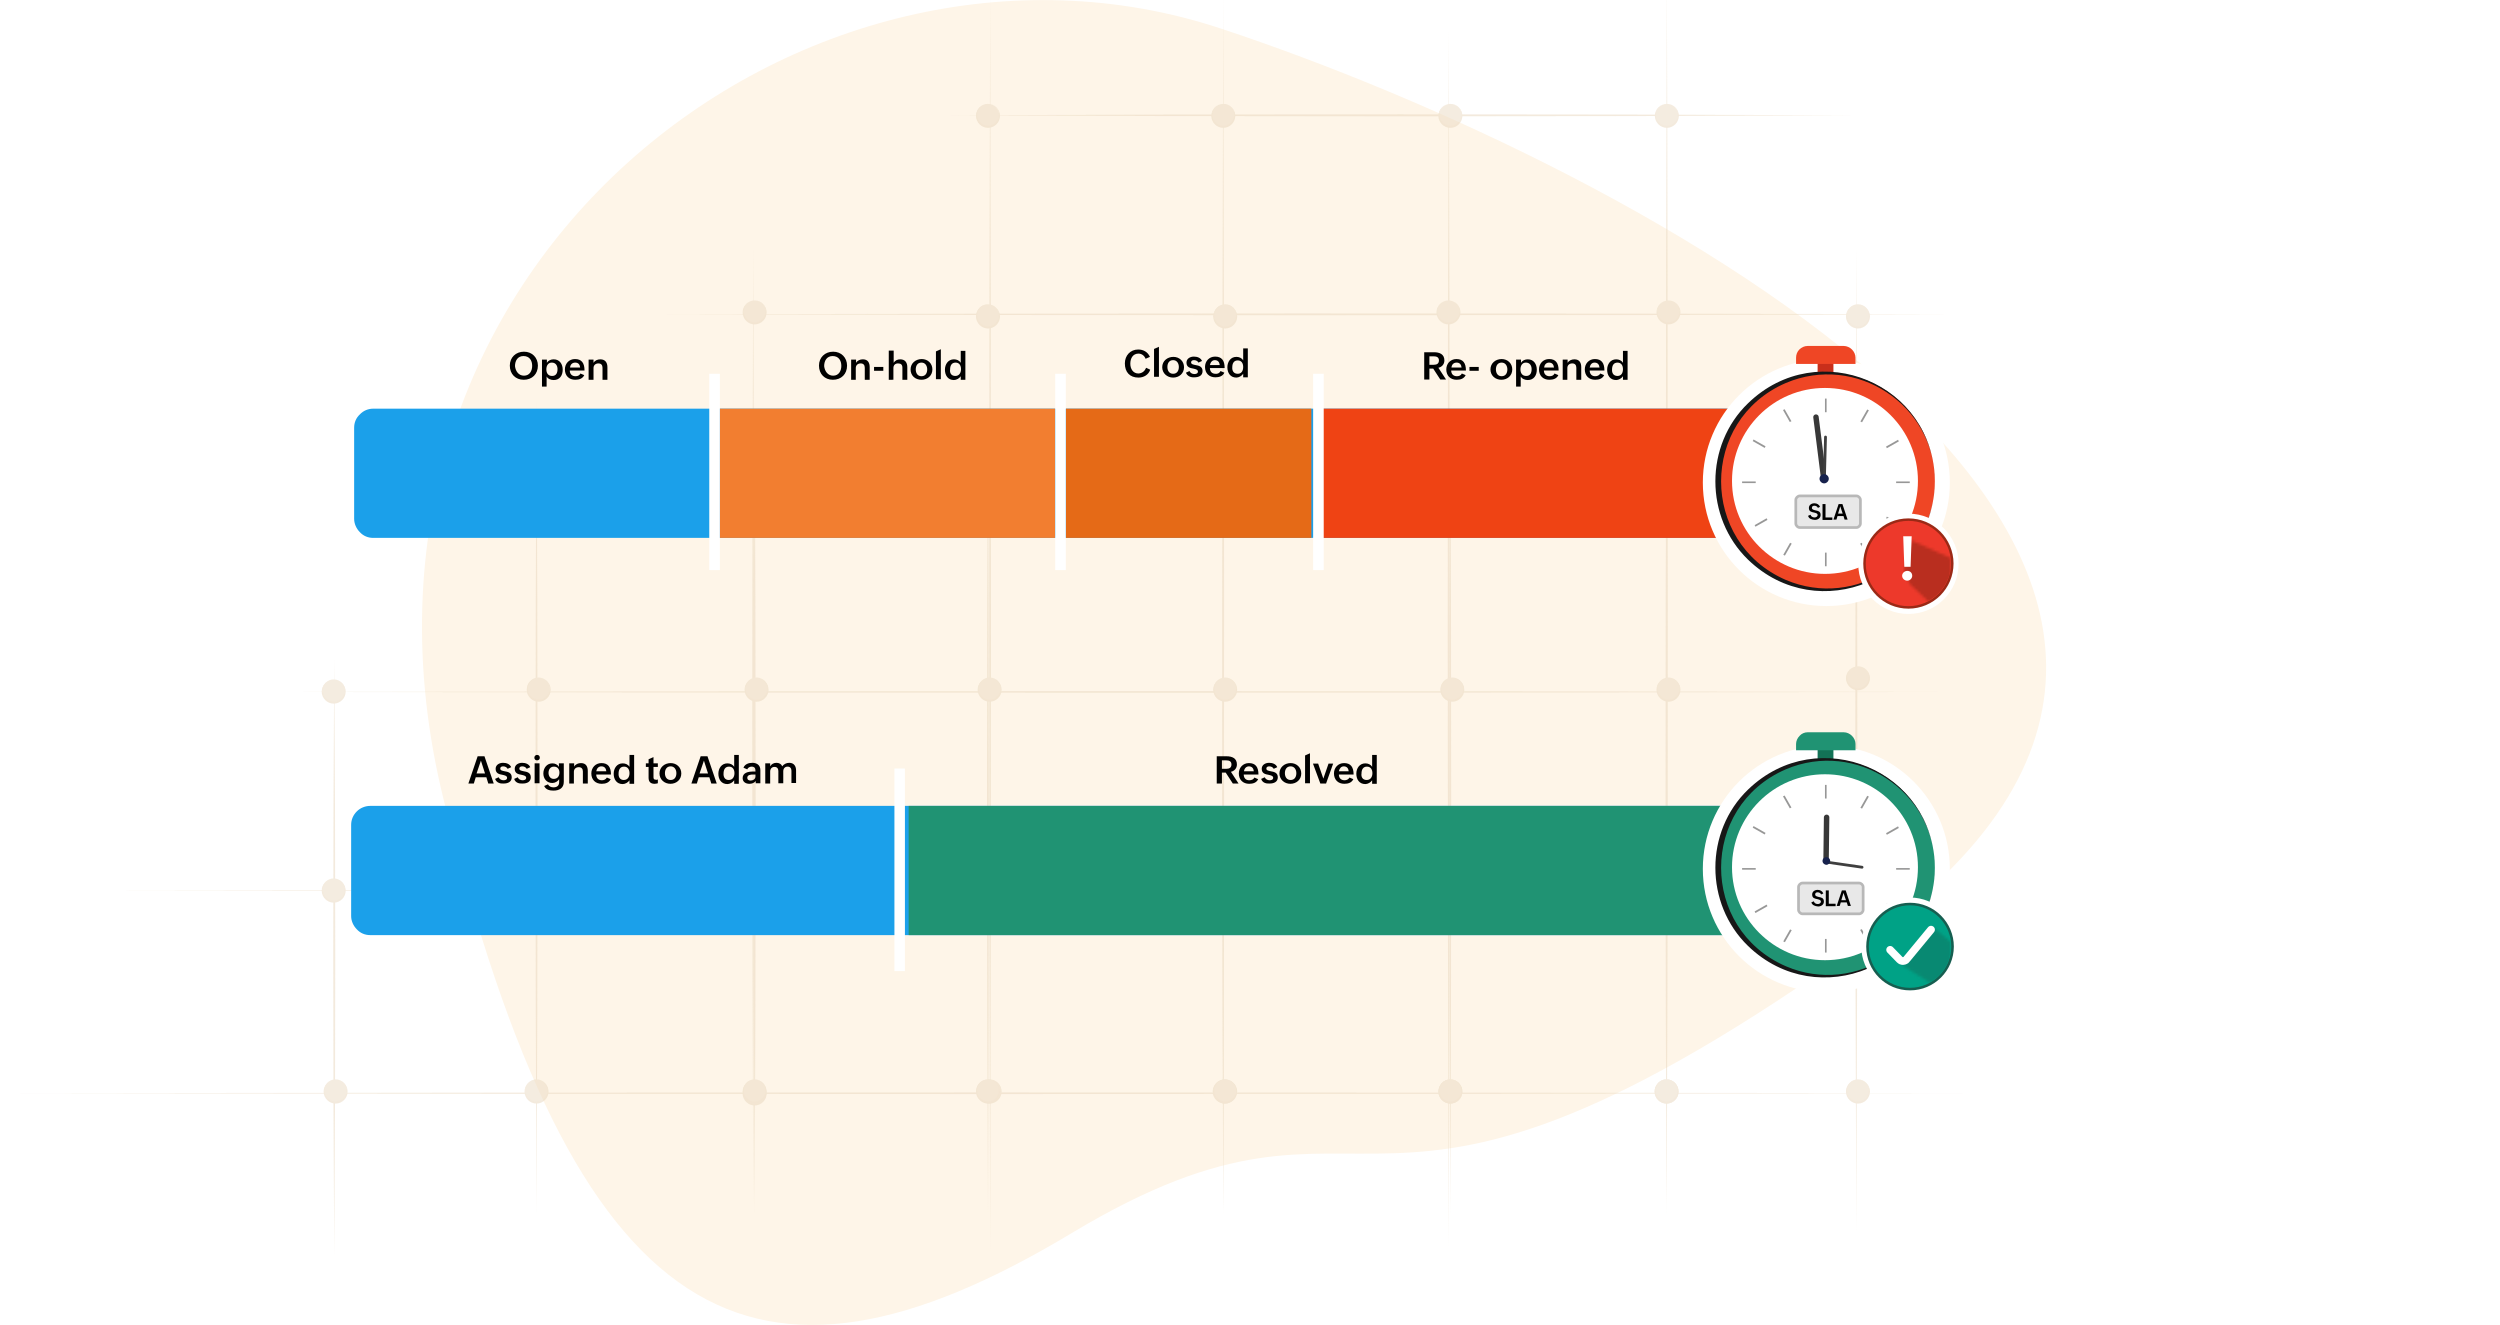 <?xml version="1.0" encoding="utf-8"?>
<!-- Generator: Adobe Illustrator 28.0.0, SVG Export Plug-In . SVG Version: 6.00 Build 0)  -->
<svg version="1.1" id="Layer_1" xmlns="http://www.w3.org/2000/svg" xmlns:xlink="http://www.w3.org/1999/xlink" x="0px" y="0px"
	 viewBox="0 0 917 486" style="enable-background:new 0 0 917 486;" xml:space="preserve">
<style type="text/css">
	.st0{clip-path:url(#SVGID_00000006688268491311786180000014694129579966995845_);}
	.st1{fill-rule:evenodd;clip-rule:evenodd;fill:#FEF5E8;}
	.st2{opacity:0.5;}
	.st3{fill:#E8D6BC;}
	.st4{fill:#EAD9C1;}
	.st5{clip-path:url(#SVGID_00000134961109136603174630000000029158305789411517_);}
	.st6{fill:#1BA0EA;}
	.st7{fill:#F27E30;}
	.st8{fill:#E56A17;}
	.st9{fill:#EF4314;}
	.st10{fill:#209373;}
	.st11{fill:#FFFFFF;}
	.st12{fill:#EE2E2C;}
	.st13{fill:#137256;}
	.st14{fill:#171717;}
	.st15{fill:none;stroke:#383838;stroke-width:2;stroke-linecap:round;stroke-linejoin:round;}
	.st16{fill:none;stroke:#3F3F3F;stroke-width:1.03;stroke-linecap:round;stroke-linejoin:round;}
	.st17{fill:#17224D;}
	.st18{fill:#E8E8E8;stroke:#B8B8B8;}
	.st19{fill:#30302F;}
	.st20{fill:#C92F1B;}
	.st21{fill:#EF4625;}
	.st22{fill:none;stroke:#FFFFFF;stroke-width:3.88;stroke-miterlimit:10;}
	.st23{fill:none;stroke:#FFFFFF;stroke-width:3.85;stroke-miterlimit:10;}
	.st24{fill:#00A286;stroke:#165E50;stroke-width:0.94;stroke-miterlimit:10;}
	.st25{opacity:0.7;}
	.st26{fill:#FFFFFF;filter:url(#Adobe_OpacityMaskFilter);}
	.st27{mask:url(#mask0_141_3_00000086673437069926531530000009695343018705710224_);}
	.st28{fill:#0B7F69;}
	.st29{fill:none;stroke:#FFFFFF;stroke-width:2.83;stroke-linecap:round;stroke-linejoin:round;}
	.st30{fill:#ED392B;stroke:#9B2916;stroke-width:0.91;stroke-miterlimit:10;}
	.st31{fill:#FFFFFF;filter:url(#Adobe_OpacityMaskFilter_00000134241871429985658690000016648319839126769304_);}
	.st32{mask:url(#mask1_141_3_00000114073764247415760420000000209875600559074466_);}
	.st33{fill:#A32919;}
</style>
<g>
	<defs>
		<rect id="SVGID_1_" x="-20" width="868" height="486"/>
	</defs>
	<clipPath id="SVGID_00000148629354005737867120000014426906061600492202_">
		<use xlink:href="#SVGID_1_"  style="overflow:visible;"/>
	</clipPath>
	<g style="clip-path:url(#SVGID_00000148629354005737867120000014426906061600492202_);">
		<path class="st1" d="M393.1,452.3c117.1-70.4,101.7,28.4,292.6-108.4S599.8,60.8,447.9,10.5C296-39.9,114.5,97.7,162.7,293.2
			C210.9,488.8,276,522.7,393.1,452.3z"/>
		<g class="st2">
			<path class="st3" d="M276.3,441.5c-0.5-112.4-0.5-238.6,0-351C276.7,202.9,276.7,329,276.3,441.5z"/>
			<path class="st3" d="M363.2,459.6c-0.5-148.1-0.5-314.2,0-462.2C363.6,145.4,363.6,311.5,363.2,459.6z"/>
			<path class="st3" d="M448.7,444.9c-0.5-143.4-0.5-304.2,0-447.6C449.1,140.7,449.1,301.6,448.7,444.9z"/>
			<path class="st3" d="M531.4,458.2c-0.5-143.4-0.5-304.2,0-447.6C531.9,153.9,531.9,314.8,531.4,458.2z"/>
			<path class="st3" d="M611.4,440.1c-0.5-143.4-0.5-304.2,0-447.6C611.9,135.9,611.8,296.7,611.4,440.1z"/>
			<path class="st3" d="M680.9,452.6c-0.5-116-0.5-246.1,0-362.1C681.4,206.5,681.4,336.6,680.9,452.6z"/>
			<path class="st3" d="M134.6,181.2c176.9-0.4,387.7-0.4,564.6,0C522.3,181.6,311.5,181.6,134.6,181.2z"/>
			<path class="st3" d="M239.6,115.3c151.4-0.4,326-0.5,477,0C565.6,115.8,390.8,115.7,239.6,115.3z"/>
			<path class="st3" d="M346.4,42.3c107.2-0.5,227.4-0.5,334.6,0C573.8,42.8,453.5,42.8,346.4,42.3z"/>
			<path class="st3" d="M104,253.8c192.4-0.4,421.6-0.4,614,0C525.6,254.2,296.4,254.2,104,253.8z"/>
			<path class="st3" d="M38,326.6c209.1-0.4,458.3-0.4,667.4,0C496.3,327,247.1,327,38,326.6z"/>
			<path class="st3" d="M6,401c224.2-0.4,491.3-0.4,715.4,0C497.3,401.4,230.1,401.4,6,401z"/>
			<path class="st3" d="M196.8,445.7c-0.5-96-0.5-203.7,0-299.6C197.3,242,197.3,349.7,196.8,445.7z"/>
			<path class="st3" d="M122.6,461c-0.5-70.4-0.5-149.3,0-219.7C123.1,311.7,123.1,390.6,122.6,461z"/>
			<path class="st4" d="M122.4,330.6c2.3,0,4.2-1.9,4.2-4.2c0-2.3-1.9-4.2-4.2-4.2c-2.3,0-4.2,1.9-4.2,4.2
				C118.2,328.8,120.1,330.6,122.4,330.6z"/>
			<path class="st3" d="M122.4,322.3c1.2,0,2.3,0.5,3.1,1.3c0.8,0.8,1.3,1.9,1.3,3.1s-0.5,2.3-1.3,3.1c-0.8,0.8-1.9,1.3-3.1,1.3
				c-1.2,0-2.3-0.5-3.1-1.3c-0.8-0.8-1.3-1.9-1.3-3.1s0.5-2.3,1.3-3.1C120.2,322.8,121.3,322.3,122.4,322.3z M122.4,322.3
				c-1.1,0-2.1,0.4-2.8,1.2c-0.8,0.8-1.2,1.8-1.2,2.8s0.4,2.1,1.2,2.8c0.8,0.8,1.8,1.2,2.8,1.2c1.1,0,2.1-0.4,2.8-1.2
				c0.8-0.8,1.2-1.8,1.2-2.8s-0.4-2.1-1.2-2.8C124.5,322.7,123.5,322.3,122.4,322.3z"/>
			<path class="st4" d="M197.5,256.9c2.3,0,4.2-1.9,4.2-4.2c0-2.3-1.9-4.2-4.2-4.2c-2.3,0-4.2,1.9-4.2,4.2
				C193.3,255.1,195.2,256.9,197.5,256.9z"/>
			<path class="st3" d="M197.6,248.6c1.2,0,2.3,0.5,3.1,1.3c0.8,0.8,1.3,1.9,1.3,3.1s-0.5,2.3-1.3,3.1c-0.8,0.8-1.9,1.3-3.1,1.3
				c-1.2,0-2.3-0.5-3.1-1.3c-0.8-0.8-1.3-1.9-1.3-3.1s0.5-2.3,1.3-3.1C195.3,249.1,196.4,248.6,197.6,248.6z M197.6,248.6
				c-1.1,0-2.1,0.4-2.8,1.2c-0.8,0.8-1.2,1.8-1.2,2.8s0.4,2.1,1.2,2.8c0.8,0.8,1.8,1.2,2.8,1.2c1.1,0,2.1-0.4,2.8-1.2
				c0.8-0.8,1.2-1.8,1.2-2.8s-0.4-2.1-1.2-2.8C199.7,249,198.6,248.6,197.6,248.6z"/>
			<path class="st4" d="M122.4,257.6c2.3,0,4.2-1.9,4.2-4.2c0-2.3-1.9-4.2-4.2-4.2c-2.3,0-4.2,1.9-4.2,4.2
				C118.2,255.8,120.1,257.6,122.4,257.6z"/>
			<path class="st3" d="M122.4,249.3c1.2,0,2.3,0.5,3.1,1.3c0.8,0.8,1.3,1.9,1.3,3.1s-0.5,2.3-1.3,3.1c-0.8,0.8-1.9,1.3-3.1,1.3
				c-1.2,0-2.3-0.5-3.1-1.3c-0.8-0.8-1.3-1.9-1.3-3.1s0.5-2.3,1.3-3.1C120.2,249.8,121.3,249.3,122.4,249.3z M122.4,249.3
				c-1.1,0-2.1,0.4-2.8,1.2c-0.8,0.8-1.2,1.8-1.2,2.8c0,1.1,0.4,2.1,1.2,2.8c0.8,0.8,1.8,1.2,2.8,1.2c1.1,0,2.1-0.4,2.8-1.2
				c0.8-0.8,1.2-1.8,1.2-2.8c0-1.1-0.4-2.1-1.2-2.8C124.5,249.7,123.5,249.3,122.4,249.3z"/>
			<path class="st4" d="M196.1,184.6c2.3,0,4.2-1.9,4.2-4.2s-1.9-4.2-4.2-4.2c-2.3,0-4.2,1.9-4.2,4.2S193.8,184.6,196.1,184.6z"/>
			<path class="st3" d="M196.1,176.3c1.2,0,2.3,0.5,3.1,1.3c0.8,0.8,1.3,1.9,1.3,3.1c0,1.2-0.5,2.3-1.3,3.1
				c-0.8,0.8-1.9,1.3-3.1,1.3c-1.2,0-2.3-0.5-3.1-1.3c-0.8-0.8-1.3-1.9-1.3-3.1c0-1.2,0.5-2.3,1.3-3.1
				C193.9,176.8,195,176.3,196.1,176.3z M196.1,176.3c-1.1,0-2.1,0.4-2.8,1.2c-0.8,0.8-1.2,1.8-1.2,2.8s0.4,2.1,1.2,2.8
				c0.8,0.8,1.8,1.2,2.8,1.2c1.1,0,2.1-0.4,2.8-1.2c0.8-0.8,1.2-1.8,1.2-2.8s-0.4-2.1-1.2-2.8C198.2,176.7,197.2,176.3,196.1,176.3z
				"/>
			<path class="st4" d="M276.8,118.6c2.3,0,4.2-1.9,4.2-4.2c0-2.3-1.9-4.2-4.2-4.2s-4.2,1.9-4.2,4.2
				C272.6,116.7,274.5,118.6,276.8,118.6z"/>
			<path class="st3" d="M276.8,110.2c1.2,0,2.3,0.5,3.1,1.3c0.8,0.8,1.3,1.9,1.3,3.1s-0.5,2.3-1.3,3.1c-0.8,0.8-1.9,1.3-3.1,1.3
				c-1.2,0-2.3-0.5-3.1-1.3c-0.8-0.8-1.3-1.9-1.3-3.1s0.5-2.3,1.3-3.1C274.5,110.7,275.6,110.2,276.8,110.2z M276.8,110.2
				c-1.1,0-2.1,0.4-2.8,1.2s-1.2,1.8-1.2,2.8c0,1.1,0.4,2.1,1.2,2.8s1.8,1.2,2.8,1.2c1.1,0,2.1-0.4,2.8-1.2s1.2-1.8,1.2-2.8
				c0-1.1-0.4-2.1-1.2-2.8S277.9,110.2,276.8,110.2z"/>
			<path class="st4" d="M196.8,330.6c2.3,0,4.2-1.9,4.2-4.2c0-2.3-1.9-4.2-4.2-4.2c-2.3,0-4.2,1.9-4.2,4.2
				C192.7,328.8,194.5,330.6,196.8,330.6z"/>
			<path class="st3" d="M196.8,322.3c1.2,0,2.3,0.5,3.1,1.3c0.8,0.8,1.3,1.9,1.3,3.1s-0.5,2.3-1.3,3.1c-0.8,0.8-1.9,1.3-3.1,1.3
				c-1.2,0-2.3-0.5-3.1-1.3c-0.8-0.8-1.3-1.9-1.3-3.1s0.5-2.3,1.3-3.1C194.6,322.8,195.7,322.3,196.8,322.3z M196.8,322.3
				c-1.1,0-2.1,0.4-2.8,1.2c-0.8,0.8-1.2,1.8-1.2,2.8s0.4,2.1,1.2,2.8c0.8,0.8,1.8,1.2,2.8,1.2c1.1,0,2.1-0.4,2.8-1.2
				c0.8-0.8,1.2-1.8,1.2-2.8s-0.4-2.1-1.2-2.8C198.9,322.7,197.9,322.3,196.8,322.3z"/>
			<path class="st4" d="M276.8,405c2.3,0,4.2-1.9,4.2-4.2c0-2.3-1.9-4.2-4.2-4.2s-4.2,1.9-4.2,4.2C272.6,403.1,274.5,405,276.8,405z
				"/>
			<path class="st3" d="M276.8,396.7c1.2,0,2.3,0.5,3.1,1.3c0.8,0.8,1.3,1.9,1.3,3.1c0,1.2-0.5,2.3-1.3,3.1
				c-0.8,0.8-1.9,1.3-3.1,1.3c-1.2,0-2.3-0.5-3.1-1.3c-0.8-0.8-1.3-1.9-1.3-3.1c0-1.2,0.5-2.3,1.3-3.1
				C274.5,397.1,275.6,396.7,276.8,396.7z M276.8,396.7c-1.1,0-2.1,0.4-2.8,1.2c-0.8,0.8-1.2,1.8-1.2,2.8c0,1.1,0.4,2.1,1.2,2.8
				c0.8,0.8,1.8,1.2,2.8,1.2c1.1,0,2.1-0.4,2.8-1.2c0.8-0.8,1.2-1.8,1.2-2.8c0-1.1-0.4-2.1-1.2-2.8
				C278.9,397.1,277.9,396.7,276.8,396.7z"/>
			<path class="st4" d="M363,404.3c2.3,0,4.2-1.9,4.2-4.2c0-2.3-1.9-4.2-4.2-4.2c-2.3,0-4.2,1.9-4.2,4.2
				C358.8,402.4,360.7,404.3,363,404.3z"/>
			<path class="st3" d="M363,396c1.2,0,2.3,0.5,3.1,1.3c0.8,0.8,1.3,1.9,1.3,3.1s-0.5,2.3-1.3,3.1c-0.8,0.8-1.9,1.3-3.1,1.3
				c-1.2,0-2.3-0.5-3.1-1.3c-0.8-0.8-1.3-1.9-1.3-3.1s0.5-2.3,1.3-3.1C360.7,396.4,361.9,396,363,396z M363,396
				c-1.1,0-2.1,0.4-2.8,1.2c-0.8,0.8-1.2,1.8-1.2,2.8c0,1.1,0.4,2.1,1.2,2.8c0.8,0.8,1.8,1.2,2.8,1.2c1.1,0,2.1-0.4,2.8-1.2
				c0.8-0.8,1.2-1.8,1.2-2.8c0-1.1-0.4-2.1-1.2-2.8C365.1,396.4,364.1,396,363,396z"/>
			<path class="st4" d="M449.2,404.3c2.3,0,4.2-1.9,4.2-4.2c0-2.3-1.9-4.2-4.2-4.2c-2.3,0-4.2,1.9-4.2,4.2
				C445.1,402.4,446.9,404.3,449.2,404.3z"/>
			<path class="st3" d="M449.2,396c1.2,0,2.3,0.5,3.1,1.3c0.8,0.8,1.3,1.9,1.3,3.1s-0.5,2.3-1.3,3.1c-0.8,0.8-1.9,1.3-3.1,1.3
				c-1.2,0-2.3-0.5-3.1-1.3c-0.8-0.8-1.3-1.9-1.3-3.1s0.5-2.3,1.3-3.1C447,396.4,448.1,396,449.2,396z M449.2,396
				c-1.1,0-2.1,0.4-2.8,1.2c-0.8,0.8-1.2,1.8-1.2,2.8c0,1.1,0.4,2.1,1.2,2.8c0.8,0.8,1.8,1.2,2.8,1.2c1.1,0,2.1-0.4,2.8-1.2
				c0.8-0.8,1.2-1.8,1.2-2.8c0-1.1-0.4-2.1-1.2-2.8C451.3,396.4,450.3,396,449.2,396z"/>
			<path class="st4" d="M532,404.3c2.3,0,4.2-1.9,4.2-4.2c0-2.3-1.9-4.2-4.2-4.2s-4.2,1.9-4.2,4.2
				C527.8,402.4,529.7,404.3,532,404.3z"/>
			<path class="st3" d="M532,396c1.2,0,2.3,0.5,3.1,1.3c0.8,0.8,1.3,1.9,1.3,3.1s-0.5,2.3-1.3,3.1c-0.8,0.8-1.9,1.3-3.1,1.3
				c-1.2,0-2.3-0.5-3.1-1.3c-0.8-0.8-1.3-1.9-1.3-3.1s0.5-2.3,1.3-3.1C529.7,396.4,530.8,396,532,396z M532,396
				c-1.1,0-2.1,0.4-2.8,1.2c-0.8,0.8-1.2,1.8-1.2,2.8c0,1.1,0.4,2.1,1.2,2.8c0.8,0.8,1.8,1.2,2.8,1.2c1.1,0,2.1-0.4,2.8-1.2
				c0.8-0.8,1.2-1.8,1.2-2.8c0-1.1-0.4-2.1-1.2-2.8C534.1,396.4,533.1,396,532,396z"/>
			<path class="st4" d="M611.3,404.3c2.3,0,4.2-1.9,4.2-4.2c0-2.3-1.9-4.2-4.2-4.2s-4.2,1.9-4.2,4.2
				C607.1,402.4,608.9,404.3,611.3,404.3z"/>
			<path class="st3" d="M611.3,396c1.2,0,2.3,0.5,3.1,1.3c0.8,0.8,1.3,1.9,1.3,3.1s-0.5,2.3-1.3,3.1c-0.8,0.8-1.9,1.3-3.1,1.3
				c-1.2,0-2.3-0.5-3.1-1.3c-0.8-0.8-1.3-1.9-1.3-3.1s0.5-2.3,1.3-3.1C609,396.4,610.1,396,611.3,396z M611.3,396
				c-1.1,0-2.1,0.4-2.8,1.2c-0.8,0.8-1.2,1.8-1.2,2.8c0,1.1,0.4,2.1,1.2,2.8c0.8,0.8,1.8,1.2,2.8,1.2c1.1,0,2.1-0.4,2.8-1.2
				c0.8-0.8,1.2-1.8,1.2-2.8c0-1.1-0.4-2.1-1.2-2.8C613.3,396.4,612.3,396,611.3,396z"/>
			<path class="st4" d="M681.5,330.6c2.3,0,4.2-1.9,4.2-4.2c0-2.3-1.9-4.2-4.2-4.2s-4.2,1.9-4.2,4.2
				C677.3,328.8,679.2,330.6,681.5,330.6z"/>
			<path class="st3" d="M681.5,322.3c1.2,0,2.3,0.5,3.1,1.3c0.8,0.8,1.3,1.9,1.3,3.1s-0.5,2.3-1.3,3.1c-0.8,0.8-1.9,1.3-3.1,1.3
				s-2.3-0.5-3.1-1.3c-0.8-0.8-1.3-1.9-1.3-3.1s0.5-2.3,1.3-3.1C679.2,322.8,680.3,322.3,681.5,322.3z M681.5,322.3
				c-1.1,0-2.1,0.4-2.8,1.2c-0.8,0.8-1.2,1.8-1.2,2.8s0.4,2.1,1.2,2.8c0.8,0.8,1.8,1.2,2.8,1.2s2.1-0.4,2.8-1.2
				c0.8-0.8,1.2-1.8,1.2-2.8s-0.4-2.1-1.2-2.8C683.6,322.7,682.5,322.3,681.5,322.3z"/>
			<path class="st4" d="M681.5,404.3c2.3,0,4.2-1.9,4.2-4.2c0-2.3-1.9-4.2-4.2-4.2s-4.2,1.9-4.2,4.2
				C677.3,402.4,679.2,404.3,681.5,404.3z"/>
			<path class="st3" d="M681.5,396c1.2,0,2.3,0.5,3.1,1.3c0.8,0.8,1.3,1.9,1.3,3.1s-0.5,2.3-1.3,3.1c-0.8,0.8-1.9,1.3-3.1,1.3
				s-2.3-0.5-3.1-1.3c-0.8-0.8-1.3-1.9-1.3-3.1s0.5-2.3,1.3-3.1C679.2,396.4,680.3,396,681.5,396z M681.5,396
				c-1.1,0-2.1,0.4-2.8,1.2c-0.8,0.8-1.2,1.8-1.2,2.8c0,1.1,0.4,2.1,1.2,2.8c0.8,0.8,1.8,1.2,2.8,1.2s2.1-0.4,2.8-1.2
				c0.8-0.8,1.2-1.8,1.2-2.8c0-1.1-0.4-2.1-1.2-2.8C683.6,396.4,682.5,396,681.5,396z"/>
			<path class="st4" d="M681.5,252.8c2.3,0,4.2-1.9,4.2-4.2s-1.9-4.2-4.2-4.2s-4.2,1.9-4.2,4.2S679.2,252.8,681.5,252.8z"/>
			<path class="st3" d="M681.5,244.4c1.2,0,2.3,0.5,3.1,1.3c0.8,0.8,1.3,1.9,1.3,3.1c0,1.2-0.5,2.3-1.3,3.1
				c-0.8,0.8-1.9,1.3-3.1,1.3s-2.3-0.5-3.1-1.3c-0.8-0.8-1.3-1.9-1.3-3.1c0-1.2,0.5-2.3,1.3-3.1
				C679.2,244.9,680.3,244.4,681.5,244.4z M681.5,244.4c-1.1,0-2.1,0.4-2.8,1.2c-0.8,0.8-1.2,1.8-1.2,2.8s0.4,2.1,1.2,2.8
				c0.8,0.8,1.8,1.2,2.8,1.2s2.1-0.4,2.8-1.2c0.8-0.8,1.2-1.8,1.2-2.8s-0.4-2.1-1.2-2.8C683.6,244.9,682.5,244.4,681.5,244.4z"/>
			<path class="st4" d="M681.5,185.3c2.3,0,4.2-1.9,4.2-4.2s-1.9-4.2-4.2-4.2s-4.2,1.9-4.2,4.2S679.2,185.3,681.5,185.3z"/>
			<path class="st3" d="M681.5,177c1.2,0,2.3,0.5,3.1,1.3c0.8,0.8,1.3,1.9,1.3,3.1c0,1.2-0.5,2.3-1.3,3.1c-0.8,0.8-1.9,1.3-3.1,1.3
				s-2.3-0.5-3.1-1.3c-0.8-0.8-1.3-1.9-1.3-3.1c0-1.2,0.5-2.3,1.3-3.1C679.2,177.5,680.3,177,681.5,177z M681.5,177
				c-1.1,0-2.1,0.4-2.8,1.2c-0.8,0.8-1.2,1.8-1.2,2.8s0.4,2.1,1.2,2.8c0.8,0.8,1.8,1.2,2.8,1.2s2.1-0.4,2.8-1.2
				c0.8-0.8,1.2-1.8,1.2-2.8s-0.4-2.1-1.2-2.8C683.6,177.4,682.5,177,681.5,177z"/>
			<path class="st4" d="M681.5,120c2.3,0,4.2-1.9,4.2-4.2c0-2.3-1.9-4.2-4.2-4.2s-4.2,1.9-4.2,4.2C677.3,118.1,679.2,120,681.5,120z
				"/>
			<path class="st3" d="M681.5,111.7c1.2,0,2.3,0.5,3.1,1.3c0.8,0.8,1.3,1.9,1.3,3.1s-0.5,2.3-1.3,3.1c-0.8,0.8-1.9,1.3-3.1,1.3
				s-2.3-0.5-3.1-1.3c-0.8-0.8-1.3-1.9-1.3-3.1s0.5-2.3,1.3-3.1C679.2,112.1,680.3,111.7,681.5,111.7z M681.5,111.7
				c-1.1,0-2.1,0.4-2.8,1.2c-0.8,0.8-1.2,1.8-1.2,2.8c0,1.1,0.4,2.1,1.2,2.8c0.8,0.8,1.8,1.2,2.8,1.2s2.1-0.4,2.8-1.2
				c0.8-0.8,1.2-1.8,1.2-2.8c0-1.1-0.4-2.1-1.2-2.8C683.6,112.1,682.5,111.7,681.5,111.7z"/>
			<path class="st4" d="M612,118.6c2.3,0,4.2-1.9,4.2-4.2c0-2.3-1.9-4.2-4.2-4.2s-4.2,1.9-4.2,4.2
				C607.8,116.7,609.7,118.6,612,118.6z"/>
			<path class="st3" d="M612,110.2c1.2,0,2.3,0.5,3.1,1.3c0.8,0.8,1.3,1.9,1.3,3.1s-0.5,2.3-1.3,3.1c-0.8,0.8-1.9,1.3-3.1,1.3
				c-1.2,0-2.3-0.5-3.1-1.3c-0.8-0.8-1.3-1.9-1.3-3.1s0.5-2.3,1.3-3.1C609.7,110.7,610.8,110.2,612,110.2z M612,110.2
				c-1.1,0-2.1,0.4-2.8,1.2c-0.8,0.8-1.2,1.8-1.2,2.8c0,1.1,0.4,2.1,1.2,2.8c0.8,0.8,1.8,1.2,2.8,1.2c1.1,0,2.1-0.4,2.8-1.2
				c0.8-0.8,1.2-1.8,1.2-2.8c0-1.1-0.4-2.1-1.2-2.8C614,110.6,613,110.2,612,110.2z"/>
			<path class="st4" d="M531.3,118.6c2.3,0,4.2-1.9,4.2-4.2c0-2.3-1.9-4.2-4.2-4.2s-4.2,1.9-4.2,4.2
				C527.1,116.7,529,118.6,531.3,118.6z"/>
			<path class="st3" d="M531.3,110.2c1.2,0,2.3,0.5,3.1,1.3c0.8,0.8,1.3,1.9,1.3,3.1s-0.5,2.3-1.3,3.1c-0.8,0.8-1.9,1.3-3.1,1.3
				c-1.2,0-2.3-0.5-3.1-1.3c-0.8-0.8-1.3-1.9-1.3-3.1s0.5-2.3,1.3-3.1C529,110.7,530.1,110.2,531.3,110.2z M531.3,110.2
				c-1.1,0-2.1,0.4-2.8,1.2c-0.8,0.8-1.2,1.8-1.2,2.8c0,1.1,0.4,2.1,1.2,2.8c0.8,0.8,1.8,1.2,2.8,1.2c1.1,0,2.1-0.4,2.8-1.2
				c0.8-0.8,1.2-1.8,1.2-2.8c0-1.1-0.4-2.1-1.2-2.8C533.4,110.6,532.4,110.2,531.3,110.2z"/>
			<path class="st4" d="M449.4,120c2.3,0,4.2-1.9,4.2-4.2c0-2.3-1.9-4.2-4.2-4.2c-2.3,0-4.2,1.9-4.2,4.2
				C445.2,118.1,447.1,120,449.4,120z"/>
			<path class="st3" d="M449.4,111.7c1.2,0,2.3,0.5,3.1,1.3c0.8,0.8,1.3,1.9,1.3,3.1s-0.5,2.3-1.3,3.1c-0.8,0.8-1.9,1.3-3.1,1.3
				s-2.3-0.5-3.1-1.3c-0.8-0.8-1.3-1.9-1.3-3.1s0.5-2.3,1.3-3.1C447.1,112.1,448.2,111.7,449.4,111.7z M449.4,111.7
				c-1.1,0-2.1,0.4-2.8,1.2c-0.8,0.8-1.2,1.8-1.2,2.8c0,1.1,0.4,2.1,1.2,2.8c0.8,0.8,1.8,1.2,2.8,1.2c1.1,0,2.1-0.4,2.8-1.2
				s1.2-1.8,1.2-2.8c0-1.1-0.4-2.1-1.2-2.8S450.4,111.7,449.4,111.7z"/>
			<path class="st4" d="M362.3,120c2.3,0,4.2-1.9,4.2-4.2c0-2.3-1.9-4.2-4.2-4.2s-4.2,1.9-4.2,4.2C358.2,118.1,360,120,362.3,120z"
				/>
			<path class="st3" d="M362.4,111.7c1.2,0,2.3,0.5,3.1,1.3c0.8,0.8,1.3,1.9,1.3,3.1s-0.5,2.3-1.3,3.1c-0.8,0.8-1.9,1.3-3.1,1.3
				c-1.2,0-2.3-0.5-3.1-1.3c-0.8-0.8-1.3-1.9-1.3-3.1s0.5-2.3,1.3-3.1C360.1,112.1,361.2,111.7,362.4,111.7z M362.4,111.7
				c-1.1,0-2.1,0.4-2.8,1.2c-0.8,0.8-1.2,1.8-1.2,2.8c0,1.1,0.4,2.1,1.2,2.8c0.8,0.8,1.8,1.2,2.8,1.2c1.1,0,2.1-0.4,2.8-1.2
				s1.2-1.8,1.2-2.8c0-1.1-0.4-2.1-1.2-2.8S363.4,111.7,362.4,111.7z"/>
			<path class="st4" d="M362.3,46.5c2.3,0,4.2-1.9,4.2-4.2s-1.9-4.2-4.2-4.2s-4.2,1.9-4.2,4.2S360,46.5,362.3,46.5z"/>
			<path class="st3" d="M362.4,38.1c1.2,0,2.3,0.5,3.1,1.3s1.3,1.9,1.3,3.1c0,1.2-0.5,2.3-1.3,3.1c-0.8,0.8-1.9,1.3-3.1,1.3
				c-1.2,0-2.3-0.5-3.1-1.3c-0.8-0.8-1.3-1.9-1.3-3.1c0-1.2,0.5-2.3,1.3-3.1C360.1,38.6,361.2,38.1,362.4,38.1z M362.4,38.1
				c-1.1,0-2.1,0.4-2.8,1.2c-0.8,0.8-1.2,1.8-1.2,2.8c0,1.1,0.4,2.1,1.2,2.8c0.8,0.8,1.8,1.2,2.8,1.2c1.1,0,2.1-0.4,2.8-1.2
				c0.8-0.8,1.2-1.8,1.2-2.8c0-1.1-0.4-2.1-1.2-2.8C364.5,38.6,363.4,38.1,362.4,38.1z"/>
			<path class="st4" d="M448.7,46.5c2.3,0,4.2-1.9,4.2-4.2s-1.9-4.2-4.2-4.2s-4.2,1.9-4.2,4.2S446.4,46.5,448.7,46.5z"/>
			<path class="st3" d="M448.7,38.1c1.2,0,2.3,0.5,3.1,1.3c0.8,0.8,1.3,1.9,1.3,3.1c0,1.2-0.5,2.3-1.3,3.1c-0.8,0.8-1.9,1.3-3.1,1.3
				c-1.2,0-2.3-0.5-3.1-1.3c-0.8-0.8-1.3-1.9-1.3-3.1c0-1.2,0.5-2.3,1.3-3.1S447.5,38.1,448.7,38.1z M448.7,38.1
				c-1.1,0-2.1,0.4-2.8,1.2c-0.8,0.8-1.2,1.8-1.2,2.8c0,1.1,0.4,2.1,1.2,2.8c0.8,0.8,1.8,1.2,2.8,1.2c1.1,0,2.1-0.4,2.8-1.2
				c0.8-0.8,1.2-1.8,1.2-2.8c0-1.1-0.4-2.1-1.2-2.8C450.8,38.6,449.7,38.1,448.7,38.1z"/>
			<path class="st4" d="M532,46.5c2.3,0,4.2-1.9,4.2-4.2s-1.9-4.2-4.2-4.2s-4.2,1.9-4.2,4.2S529.7,46.5,532,46.5z"/>
			<path class="st3" d="M532,38.1c1.2,0,2.3,0.5,3.1,1.3s1.3,1.9,1.3,3.1c0,1.2-0.5,2.3-1.3,3.1c-0.8,0.8-1.9,1.3-3.1,1.3
				c-1.2,0-2.3-0.5-3.1-1.3c-0.8-0.8-1.3-1.9-1.3-3.1c0-1.2,0.5-2.3,1.3-3.1C529.7,38.6,530.8,38.1,532,38.1z M532,38.1
				c-1.1,0-2.1,0.4-2.8,1.2c-0.8,0.8-1.2,1.8-1.2,2.8c0,1.1,0.4,2.1,1.2,2.8c0.8,0.8,1.8,1.2,2.8,1.2c1.1,0,2.1-0.4,2.8-1.2
				c0.8-0.8,1.2-1.8,1.2-2.8c0-1.1-0.4-2.1-1.2-2.8C534.1,38.6,533.1,38.1,532,38.1z"/>
			<path class="st4" d="M611.4,46.5c2.3,0,4.2-1.9,4.2-4.2s-1.9-4.2-4.2-4.2s-4.2,1.9-4.2,4.2S609.1,46.5,611.4,46.5z"/>
			<path class="st3" d="M611.4,38.1c1.2,0,2.3,0.5,3.1,1.3s1.3,1.9,1.3,3.1c0,1.2-0.5,2.3-1.3,3.1c-0.8,0.8-1.9,1.3-3.1,1.3
				s-2.3-0.5-3.1-1.3c-0.8-0.8-1.3-1.9-1.3-3.1c0-1.2,0.5-2.3,1.3-3.1C609.1,38.6,610.2,38.1,611.4,38.1z M611.4,38.1
				c-1.1,0-2.1,0.4-2.8,1.2c-0.8,0.8-1.2,1.8-1.2,2.8c0,1.1,0.4,2.1,1.2,2.8c0.8,0.8,1.8,1.2,2.8,1.2c1.1,0,2.1-0.4,2.8-1.2
				c0.8-0.8,1.2-1.8,1.2-2.8c0-1.1-0.4-2.1-1.2-2.8C613.5,38.6,612.5,38.1,611.4,38.1z"/>
			<path class="st4" d="M196.8,404.3c2.3,0,4.2-1.9,4.2-4.2c0-2.3-1.9-4.2-4.2-4.2c-2.3,0-4.2,1.9-4.2,4.2
				C192.7,402.4,194.5,404.3,196.8,404.3z"/>
			<path class="st3" d="M196.8,396c1.2,0,2.3,0.5,3.1,1.3c0.8,0.8,1.3,1.9,1.3,3.1s-0.5,2.3-1.3,3.1c-0.8,0.8-1.9,1.3-3.1,1.3
				c-1.2,0-2.3-0.5-3.1-1.3c-0.8-0.8-1.3-1.9-1.3-3.1s0.5-2.3,1.3-3.1C194.6,396.4,195.7,396,196.8,396z M196.8,396
				c-1.1,0-2.1,0.4-2.8,1.2c-0.8,0.8-1.2,1.8-1.2,2.8c0,1.1,0.4,2.1,1.2,2.8c0.8,0.8,1.8,1.2,2.8,1.2c1.1,0,2.1-0.4,2.8-1.2
				c0.8-0.8,1.2-1.8,1.2-2.8c0-1.1-0.4-2.1-1.2-2.8C198.9,396.4,197.9,396,196.8,396z"/>
			<path class="st3" d="M276.8,445.7c-0.5-96-0.5-203.7,0-299.6C277.3,242,277.3,349.7,276.8,445.7z"/>
			<path class="st4" d="M277.5,256.9c2.3,0,4.2-1.9,4.2-4.2c0-2.3-1.9-4.2-4.2-4.2s-4.2,1.9-4.2,4.2
				C273.3,255.1,275.2,256.9,277.5,256.9z"/>
			<path class="st3" d="M277.5,248.6c1.2,0,2.3,0.5,3.1,1.3c0.8,0.8,1.3,1.9,1.3,3.1s-0.5,2.3-1.3,3.1c-0.8,0.8-1.9,1.3-3.1,1.3
				c-1.2,0-2.3-0.5-3.1-1.3c-0.8-0.8-1.3-1.9-1.3-3.1s0.5-2.3,1.3-3.1C275.2,249.1,276.3,248.6,277.5,248.6z M277.5,248.6
				c-1.1,0-2.1,0.4-2.8,1.2c-0.8,0.8-1.2,1.8-1.2,2.8s0.4,2.1,1.2,2.8c0.8,0.8,1.8,1.2,2.8,1.2c1.1,0,2.1-0.4,2.8-1.2
				c0.8-0.8,1.2-1.8,1.2-2.8s-0.4-2.1-1.2-2.8C279.6,249,278.6,248.6,277.5,248.6z"/>
			<path class="st4" d="M276.1,184.6c2.3,0,4.2-1.9,4.2-4.2s-1.9-4.2-4.2-4.2s-4.2,1.9-4.2,4.2S273.8,184.6,276.1,184.6z"/>
			<path class="st3" d="M276.1,176.3c1.2,0,2.3,0.5,3.1,1.3c0.8,0.8,1.3,1.9,1.3,3.1c0,1.2-0.5,2.3-1.3,3.1
				c-0.8,0.8-1.9,1.3-3.1,1.3c-1.2,0-2.3-0.5-3.1-1.3c-0.8-0.8-1.3-1.9-1.3-3.1c0-1.2,0.5-2.3,1.3-3.1
				C273.8,176.8,274.9,176.3,276.1,176.3z M276.1,176.3c-1.1,0-2.1,0.4-2.8,1.2s-1.2,1.8-1.2,2.8s0.4,2.1,1.2,2.8
				c0.8,0.8,1.8,1.2,2.8,1.2c1.1,0,2.1-0.4,2.8-1.2c0.8-0.8,1.2-1.8,1.2-2.8s-0.4-2.1-1.2-2.8C278.2,176.7,277.2,176.3,276.1,176.3z
				"/>
			<path class="st4" d="M276.8,330.6c2.3,0,4.2-1.9,4.2-4.2c0-2.3-1.9-4.2-4.2-4.2s-4.2,1.9-4.2,4.2
				C272.6,328.8,274.5,330.6,276.8,330.6z"/>
			<path class="st3" d="M276.8,322.3c1.2,0,2.3,0.5,3.1,1.3c0.8,0.8,1.3,1.9,1.3,3.1s-0.5,2.3-1.3,3.1c-0.8,0.8-1.9,1.3-3.1,1.3
				c-1.2,0-2.3-0.5-3.1-1.3c-0.8-0.8-1.3-1.9-1.3-3.1s0.5-2.3,1.3-3.1C274.5,322.8,275.6,322.3,276.8,322.3z M276.8,322.3
				c-1.1,0-2.1,0.4-2.8,1.2s-1.2,1.8-1.2,2.8s0.4,2.1,1.2,2.8s1.8,1.2,2.8,1.2c1.1,0,2.1-0.4,2.8-1.2s1.2-1.8,1.2-2.8
				s-0.4-2.1-1.2-2.8S277.9,322.3,276.8,322.3z"/>
			<path class="st4" d="M276.8,404.3c2.3,0,4.2-1.9,4.2-4.2c0-2.3-1.9-4.2-4.2-4.2s-4.2,1.9-4.2,4.2
				C272.6,402.4,274.5,404.3,276.8,404.3z"/>
			<path class="st3" d="M276.8,396c1.2,0,2.3,0.5,3.1,1.3c0.8,0.8,1.3,1.9,1.3,3.1s-0.5,2.3-1.3,3.1c-0.8,0.8-1.9,1.3-3.1,1.3
				c-1.2,0-2.3-0.5-3.1-1.3c-0.8-0.8-1.3-1.9-1.3-3.1s0.5-2.3,1.3-3.1C274.5,396.4,275.6,396,276.8,396z M276.8,396
				c-1.1,0-2.1,0.4-2.8,1.2c-0.8,0.8-1.2,1.8-1.2,2.8c0,1.1,0.4,2.1,1.2,2.8c0.8,0.8,1.8,1.2,2.8,1.2c1.1,0,2.1-0.4,2.8-1.2
				c0.8-0.8,1.2-1.8,1.2-2.8c0-1.1-0.4-2.1-1.2-2.8C278.9,396.4,277.9,396,276.8,396z"/>
			<path class="st3" d="M362.4,445.7c-0.5-96-0.5-203.7,0-299.6C362.8,242,362.8,349.7,362.4,445.7z"/>
			<path class="st4" d="M363,256.9c2.3,0,4.2-1.9,4.2-4.2c0-2.3-1.9-4.2-4.2-4.2c-2.3,0-4.2,1.9-4.2,4.2
				C358.8,255.1,360.7,256.9,363,256.9z"/>
			<path class="st3" d="M363,248.6c1.2,0,2.3,0.5,3.1,1.3c0.8,0.8,1.3,1.9,1.3,3.1s-0.5,2.3-1.3,3.1c-0.8,0.8-1.9,1.3-3.1,1.3
				c-1.2,0-2.3-0.5-3.1-1.3c-0.8-0.8-1.3-1.9-1.3-3.1s0.5-2.3,1.3-3.1C360.7,249.1,361.9,248.6,363,248.6z M363,248.6
				c-1.1,0-2.1,0.4-2.8,1.2c-0.8,0.8-1.2,1.8-1.2,2.8s0.4,2.1,1.2,2.8c0.8,0.8,1.8,1.2,2.8,1.2c1.1,0,2.1-0.4,2.8-1.2
				c0.8-0.8,1.2-1.8,1.2-2.8s-0.4-2.1-1.2-2.8C365.1,249,364.1,248.6,363,248.6z"/>
			<path class="st4" d="M361.6,184.6c2.3,0,4.2-1.9,4.2-4.2s-1.9-4.2-4.2-4.2s-4.2,1.9-4.2,4.2S359.3,184.6,361.6,184.6z"/>
			<path class="st3" d="M361.6,176.3c1.2,0,2.3,0.5,3.1,1.3c0.8,0.8,1.3,1.9,1.3,3.1c0,1.2-0.5,2.3-1.3,3.1
				c-0.8,0.8-1.9,1.3-3.1,1.3c-1.2,0-2.3-0.5-3.1-1.3c-0.8-0.8-1.3-1.9-1.3-3.1c0-1.2,0.5-2.3,1.3-3.1
				C359.4,176.8,360.5,176.3,361.6,176.3z M361.6,176.3c-1.1,0-2.1,0.4-2.8,1.2c-0.8,0.8-1.2,1.8-1.2,2.8s0.4,2.1,1.2,2.8
				c0.8,0.8,1.8,1.2,2.8,1.2c1.1,0,2.1-0.4,2.8-1.2c0.8-0.8,1.2-1.8,1.2-2.8s-0.4-2.1-1.2-2.8S362.7,176.3,361.6,176.3z"/>
			<path class="st4" d="M362.3,330.6c2.3,0,4.2-1.9,4.2-4.2c0-2.3-1.9-4.2-4.2-4.2s-4.2,1.9-4.2,4.2
				C358.2,328.8,360,330.6,362.3,330.6z"/>
			<path class="st3" d="M362.4,322.3c1.2,0,2.3,0.5,3.1,1.3c0.8,0.8,1.3,1.9,1.3,3.1s-0.5,2.3-1.3,3.1c-0.8,0.8-1.9,1.3-3.1,1.3
				c-1.2,0-2.3-0.5-3.1-1.3c-0.8-0.8-1.3-1.9-1.3-3.1s0.5-2.3,1.3-3.1C360.1,322.8,361.2,322.3,362.4,322.3z M362.4,322.3
				c-1.1,0-2.1,0.4-2.8,1.2c-0.8,0.8-1.2,1.8-1.2,2.8s0.4,2.1,1.2,2.8c0.8,0.8,1.8,1.2,2.8,1.2c1.1,0,2.1-0.4,2.8-1.2
				s1.2-1.8,1.2-2.8s-0.4-2.1-1.2-2.8S363.4,322.3,362.4,322.3z"/>
			<path class="st4" d="M362.3,404.3c2.3,0,4.2-1.9,4.2-4.2c0-2.3-1.9-4.2-4.2-4.2s-4.2,1.9-4.2,4.2
				C358.2,402.4,360,404.3,362.3,404.3z"/>
			<path class="st3" d="M362.4,396c1.2,0,2.3,0.5,3.1,1.3c0.8,0.8,1.3,1.9,1.3,3.1s-0.5,2.3-1.3,3.1c-0.8,0.8-1.9,1.3-3.1,1.3
				c-1.2,0-2.3-0.5-3.1-1.3c-0.8-0.8-1.3-1.9-1.3-3.1s0.5-2.3,1.3-3.1C360.1,396.4,361.2,396,362.4,396z M362.4,396
				c-1.1,0-2.1,0.4-2.8,1.2c-0.8,0.8-1.2,1.8-1.2,2.8c0,1.1,0.4,2.1,1.2,2.8c0.8,0.8,1.8,1.2,2.8,1.2c1.1,0,2.1-0.4,2.8-1.2
				c0.8-0.8,1.2-1.8,1.2-2.8c0-1.1-0.4-2.1-1.2-2.8C364.5,396.4,363.4,396,362.4,396z"/>
			<path class="st3" d="M448.7,445.7c-0.5-96-0.5-203.7,0-299.6C449.1,242,449.1,349.7,448.7,445.7z"/>
			<path class="st4" d="M449.4,256.9c2.3,0,4.2-1.9,4.2-4.2c0-2.3-1.9-4.2-4.2-4.2c-2.3,0-4.2,1.9-4.2,4.2
				C445.2,255.1,447.1,256.9,449.4,256.9z"/>
			<path class="st3" d="M449.4,248.6c1.2,0,2.3,0.5,3.1,1.3c0.8,0.8,1.3,1.9,1.3,3.1s-0.5,2.3-1.3,3.1c-0.8,0.8-1.9,1.3-3.1,1.3
				s-2.3-0.5-3.1-1.3c-0.8-0.8-1.3-1.9-1.3-3.1s0.5-2.3,1.3-3.1C447.1,249.1,448.2,248.6,449.4,248.6z M449.4,248.6
				c-1.1,0-2.1,0.4-2.8,1.2c-0.8,0.8-1.2,1.8-1.2,2.8s0.4,2.1,1.2,2.8c0.8,0.8,1.8,1.2,2.8,1.2c1.1,0,2.1-0.4,2.8-1.2
				c0.8-0.8,1.2-1.8,1.2-2.8s-0.4-2.1-1.2-2.8C451.4,249,450.4,248.6,449.4,248.6z"/>
			<path class="st4" d="M449.4,184.6c2.3,0,4.2-1.9,4.2-4.2s-1.9-4.2-4.2-4.2c-2.3,0-4.2,1.9-4.2,4.2S447.1,184.6,449.4,184.6z"/>
			<path class="st3" d="M449.4,176.3c1.2,0,2.3,0.5,3.1,1.3c0.8,0.8,1.3,1.9,1.3,3.1c0,1.2-0.5,2.3-1.3,3.1
				c-0.8,0.8-1.9,1.3-3.1,1.3s-2.3-0.5-3.1-1.3c-0.8-0.8-1.3-1.9-1.3-3.1c0-1.2,0.5-2.3,1.3-3.1
				C447.1,176.8,448.2,176.3,449.4,176.3z M449.4,176.3c-1.1,0-2.1,0.4-2.8,1.2c-0.8,0.8-1.2,1.8-1.2,2.8s0.4,2.1,1.2,2.8
				c0.8,0.8,1.8,1.2,2.8,1.2c1.1,0,2.1-0.4,2.8-1.2c0.8-0.8,1.2-1.8,1.2-2.8s-0.4-2.1-1.2-2.8S450.4,176.3,449.4,176.3z"/>
			<path class="st4" d="M449.4,330.6c2.3,0,4.2-1.9,4.2-4.2c0-2.3-1.9-4.2-4.2-4.2c-2.3,0-4.2,1.9-4.2,4.2
				C445.2,328.8,447.1,330.6,449.4,330.6z"/>
			<path class="st3" d="M449.4,322.3c1.2,0,2.3,0.5,3.1,1.3c0.8,0.8,1.3,1.9,1.3,3.1s-0.5,2.3-1.3,3.1c-0.8,0.8-1.9,1.3-3.1,1.3
				s-2.3-0.5-3.1-1.3c-0.8-0.8-1.3-1.9-1.3-3.1s0.5-2.3,1.3-3.1C447.1,322.8,448.2,322.3,449.4,322.3z M449.4,322.3
				c-1.1,0-2.1,0.4-2.8,1.2c-0.8,0.8-1.2,1.8-1.2,2.8s0.4,2.1,1.2,2.8c0.8,0.8,1.8,1.2,2.8,1.2c1.1,0,2.1-0.4,2.8-1.2
				s1.2-1.8,1.2-2.8s-0.4-2.1-1.2-2.8S450.4,322.3,449.4,322.3z"/>
			<path class="st4" d="M449.4,404.3c2.3,0,4.2-1.9,4.2-4.2c0-2.3-1.9-4.2-4.2-4.2c-2.3,0-4.2,1.9-4.2,4.2
				C445.2,402.4,447.1,404.3,449.4,404.3z"/>
			<path class="st3" d="M449.4,396c1.2,0,2.3,0.5,3.1,1.3c0.8,0.8,1.3,1.9,1.3,3.1s-0.5,2.3-1.3,3.1c-0.8,0.8-1.9,1.3-3.1,1.3
				s-2.3-0.5-3.1-1.3c-0.8-0.8-1.3-1.9-1.3-3.1s0.5-2.3,1.3-3.1C447.1,396.4,448.2,396,449.4,396z M449.4,396
				c-1.1,0-2.1,0.4-2.8,1.2c-0.8,0.8-1.2,1.8-1.2,2.8c0,1.1,0.4,2.1,1.2,2.8c0.8,0.8,1.8,1.2,2.8,1.2c1.1,0,2.1-0.4,2.8-1.2
				c0.8-0.8,1.2-1.8,1.2-2.8c0-1.1-0.4-2.1-1.2-2.8C451.4,396.4,450.4,396,449.4,396z"/>
			<path class="st3" d="M532,445.7c-0.5-96-0.5-203.7,0-299.6C532.4,242,532.4,349.7,532,445.7z"/>
			<path class="st4" d="M532.7,256.9c2.3,0,4.2-1.9,4.2-4.2c0-2.3-1.9-4.2-4.2-4.2s-4.2,1.9-4.2,4.2
				C528.5,255.1,530.4,256.9,532.7,256.9z"/>
			<path class="st3" d="M532.7,248.6c1.2,0,2.3,0.5,3.1,1.3c0.8,0.8,1.3,1.9,1.3,3.1s-0.5,2.3-1.3,3.1c-0.8,0.8-1.9,1.3-3.1,1.3
				c-1.2,0-2.3-0.5-3.1-1.3c-0.8-0.8-1.3-1.9-1.3-3.1s0.5-2.3,1.3-3.1C530.4,249.1,531.5,248.6,532.7,248.6z M532.7,248.6
				c-1.1,0-2.1,0.4-2.8,1.2c-0.8,0.8-1.2,1.8-1.2,2.8s0.4,2.1,1.2,2.8c0.8,0.8,1.8,1.2,2.8,1.2c1.1,0,2.1-0.4,2.8-1.2
				c0.8-0.8,1.2-1.8,1.2-2.8s-0.4-2.1-1.2-2.8C534.8,249,533.7,248.6,532.7,248.6z"/>
			<path class="st4" d="M531.3,184.6c2.3,0,4.2-1.9,4.2-4.2s-1.9-4.2-4.2-4.2s-4.2,1.9-4.2,4.2S529,184.6,531.3,184.6z"/>
			<path class="st3" d="M531.3,176.3c1.2,0,2.3,0.5,3.1,1.3c0.8,0.8,1.3,1.9,1.3,3.1c0,1.2-0.5,2.3-1.3,3.1
				c-0.8,0.8-1.9,1.3-3.1,1.3c-1.2,0-2.3-0.5-3.1-1.3c-0.8-0.8-1.3-1.9-1.3-3.1c0-1.2,0.5-2.3,1.3-3.1
				C529,176.8,530.1,176.3,531.3,176.3z M531.3,176.3c-1.1,0-2.1,0.4-2.8,1.2c-0.8,0.8-1.2,1.8-1.2,2.8s0.4,2.1,1.2,2.8
				c0.8,0.8,1.8,1.2,2.8,1.2c1.1,0,2.1-0.4,2.8-1.2c0.8-0.8,1.2-1.8,1.2-2.8s-0.4-2.1-1.2-2.8C533.4,176.7,532.4,176.3,531.3,176.3z
				"/>
			<path class="st4" d="M532,330.6c2.3,0,4.2-1.9,4.2-4.2c0-2.3-1.9-4.2-4.2-4.2s-4.2,1.9-4.2,4.2
				C527.8,328.8,529.7,330.6,532,330.6z"/>
			<path class="st3" d="M532,322.3c1.2,0,2.3,0.5,3.1,1.3c0.8,0.8,1.3,1.9,1.3,3.1s-0.5,2.3-1.3,3.1c-0.8,0.8-1.9,1.3-3.1,1.3
				c-1.2,0-2.3-0.5-3.1-1.3c-0.8-0.8-1.3-1.9-1.3-3.1s0.5-2.3,1.3-3.1C529.7,322.8,530.8,322.3,532,322.3z M532,322.3
				c-1.1,0-2.1,0.4-2.8,1.2c-0.8,0.8-1.2,1.8-1.2,2.8s0.4,2.1,1.2,2.8c0.8,0.8,1.8,1.2,2.8,1.2c1.1,0,2.1-0.4,2.8-1.2
				c0.8-0.8,1.2-1.8,1.2-2.8s-0.4-2.1-1.2-2.8C534.1,322.7,533.1,322.3,532,322.3z"/>
			<path class="st4" d="M532,404.3c2.3,0,4.2-1.9,4.2-4.2c0-2.3-1.9-4.2-4.2-4.2s-4.2,1.9-4.2,4.2
				C527.8,402.4,529.7,404.3,532,404.3z"/>
			<path class="st3" d="M532,396c1.2,0,2.3,0.5,3.1,1.3c0.8,0.8,1.3,1.9,1.3,3.1s-0.5,2.3-1.3,3.1c-0.8,0.8-1.9,1.3-3.1,1.3
				c-1.2,0-2.3-0.5-3.1-1.3c-0.8-0.8-1.3-1.9-1.3-3.1s0.5-2.3,1.3-3.1C529.7,396.4,530.8,396,532,396z M532,396
				c-1.1,0-2.1,0.4-2.8,1.2c-0.8,0.8-1.2,1.8-1.2,2.8c0,1.1,0.4,2.1,1.2,2.8c0.8,0.8,1.8,1.2,2.8,1.2c1.1,0,2.1-0.4,2.8-1.2
				c0.8-0.8,1.2-1.8,1.2-2.8c0-1.1-0.4-2.1-1.2-2.8C534.1,396.4,533.1,396,532,396z"/>
			<path class="st3" d="M611.3,445.7c-0.5-96-0.5-203.7,0-299.6C611.7,242,611.7,349.7,611.3,445.7z"/>
			<path class="st4" d="M612,256.9c2.3,0,4.2-1.9,4.2-4.2c0-2.3-1.9-4.2-4.2-4.2s-4.2,1.9-4.2,4.2
				C607.8,255.1,609.7,256.9,612,256.9z"/>
			<path class="st3" d="M612,248.6c1.2,0,2.3,0.5,3.1,1.3c0.8,0.8,1.3,1.9,1.3,3.1s-0.5,2.3-1.3,3.1c-0.8,0.8-1.9,1.3-3.1,1.3
				c-1.2,0-2.3-0.5-3.1-1.3c-0.8-0.8-1.3-1.9-1.3-3.1s0.5-2.3,1.3-3.1C609.7,249.1,610.8,248.6,612,248.6z M612,248.6
				c-1.1,0-2.1,0.4-2.8,1.2c-0.8,0.8-1.2,1.8-1.2,2.8s0.4,2.1,1.2,2.8c0.8,0.8,1.8,1.2,2.8,1.2c1.1,0,2.1-0.4,2.8-1.2
				c0.8-0.8,1.2-1.8,1.2-2.8s-0.4-2.1-1.2-2.8C614,249,613,248.6,612,248.6z"/>
			<path class="st4" d="M612,184.6c2.3,0,4.2-1.9,4.2-4.2s-1.9-4.2-4.2-4.2s-4.2,1.9-4.2,4.2S609.6,184.6,612,184.6z"/>
			<path class="st3" d="M612,176.3c1.2,0,2.3,0.5,3.1,1.3c0.8,0.8,1.3,1.9,1.3,3.1c0,1.2-0.5,2.3-1.3,3.1c-0.8,0.8-1.9,1.3-3.1,1.3
				c-1.2,0-2.3-0.5-3.1-1.3c-0.8-0.8-1.3-1.9-1.3-3.1c0-1.2,0.5-2.3,1.3-3.1C609.7,176.8,610.8,176.3,612,176.3z M612,176.3
				c-1.1,0-2.1,0.4-2.8,1.2c-0.8,0.8-1.2,1.8-1.2,2.8s0.4,2.1,1.2,2.8c0.8,0.8,1.8,1.2,2.8,1.2c1.1,0,2.1-0.4,2.8-1.2
				c0.8-0.8,1.2-1.8,1.2-2.8s-0.4-2.1-1.2-2.8C614,176.7,613,176.3,612,176.3z"/>
			<path class="st4" d="M611.3,330.6c2.3,0,4.2-1.9,4.2-4.2c0-2.3-1.9-4.2-4.2-4.2s-4.2,1.9-4.2,4.2
				C607.1,328.8,609,330.6,611.3,330.6z"/>
			<path class="st3" d="M611.3,322.3c1.2,0,2.3,0.5,3.1,1.3c0.8,0.8,1.3,1.9,1.3,3.1s-0.5,2.3-1.3,3.1c-0.8,0.8-1.9,1.3-3.1,1.3
				s-2.3-0.5-3.1-1.3c-0.8-0.8-1.3-1.9-1.3-3.1s0.5-2.3,1.3-3.1C609,322.8,610.1,322.3,611.3,322.3z M611.3,322.3
				c-1.1,0-2.1,0.4-2.8,1.2c-0.8,0.8-1.2,1.8-1.2,2.8s0.4,2.1,1.2,2.8c0.8,0.8,1.8,1.2,2.8,1.2s2.1-0.4,2.8-1.2
				c0.8-0.8,1.2-1.8,1.2-2.8s-0.4-2.1-1.2-2.8C613.3,322.7,612.3,322.3,611.3,322.3z"/>
			<path class="st4" d="M611.3,404.3c2.3,0,4.2-1.9,4.2-4.2c0-2.3-1.9-4.2-4.2-4.2s-4.2,1.9-4.2,4.2
				C607.1,402.4,609,404.3,611.3,404.3z"/>
			<path class="st3" d="M611.3,396c1.2,0,2.3,0.5,3.1,1.3c0.8,0.8,1.3,1.9,1.3,3.1s-0.5,2.3-1.3,3.1c-0.8,0.8-1.9,1.3-3.1,1.3
				s-2.3-0.5-3.1-1.3c-0.8-0.8-1.3-1.9-1.3-3.1s0.5-2.3,1.3-3.1C609,396.4,610.1,396,611.3,396z M611.3,396c-1.1,0-2.1,0.4-2.8,1.2
				c-0.8,0.8-1.2,1.8-1.2,2.8c0,1.1,0.4,2.1,1.2,2.8c0.8,0.8,1.8,1.2,2.8,1.2s2.1-0.4,2.8-1.2c0.8-0.8,1.2-1.8,1.2-2.8
				c0-1.1-0.4-2.1-1.2-2.8C613.3,396.4,612.3,396,611.3,396z"/>
			<path class="st4" d="M123.1,404.3c2.3,0,4.2-1.9,4.2-4.2c0-2.3-1.9-4.2-4.2-4.2c-2.3,0-4.2,1.9-4.2,4.2
				C118.9,402.4,120.8,404.3,123.1,404.3z"/>
			<path class="st3" d="M123.1,396c1.2,0,2.3,0.5,3.1,1.3c0.8,0.8,1.3,1.9,1.3,3.1s-0.5,2.3-1.3,3.1c-0.8,0.8-1.9,1.3-3.1,1.3
				c-1.2,0-2.3-0.5-3.1-1.3c-0.8-0.8-1.3-1.9-1.3-3.1s0.5-2.3,1.3-3.1C120.9,396.4,122,396,123.1,396z M123.1,396
				c-1.1,0-2.1,0.4-2.8,1.2c-0.8,0.8-1.2,1.8-1.2,2.8c0,1.1,0.4,2.1,1.2,2.8c0.8,0.8,1.8,1.2,2.8,1.2c1.1,0,2.1-0.4,2.8-1.2
				c0.8-0.8,1.2-1.8,1.2-2.8c0-1.1-0.4-2.1-1.2-2.8C125.2,396.4,124.2,396,123.1,396z"/>
		</g>
	</g>
</g>
<g>
	<defs>
		<rect id="SVGID_00000033370347084383857250000013189325953043010434_" x="128.8" y="126.9" width="586.5" height="262.9"/>
	</defs>
	<clipPath id="SVGID_00000058565226878397710800000015735510104207552441_">
		<use xlink:href="#SVGID_00000033370347084383857250000013189325953043010434_"  style="overflow:visible;"/>
	</clipPath>
	<g style="clip-path:url(#SVGID_00000058565226878397710800000015735510104207552441_);">
		<path d="M171.8,287.4l3.4-10h2.5l3.4,10h-2l-0.7-2.3h-3.9l-0.7,2.3H171.8z M174.8,283.7h3.1l-1.5-4.7L174.8,283.7z M181.6,285.7
			l1.3-0.6c0.3,0.7,1,1.1,1.8,1.1c0.6,0,1.3-0.2,1.3-0.9c0-0.7-0.8-0.9-1.7-1.1c-1.2-0.2-2.5-0.5-2.5-2.2c0-1.5,1.4-2.2,2.7-2.2
			c1.2,0,2.5,0.4,3,1.6l-1.3,0.6c-0.3-0.6-1-0.9-1.6-0.9c-0.6,0-1.1,0.2-1.1,0.8c0,0.7,0.7,0.8,1.6,1c1.2,0.2,2.6,0.5,2.6,2.2
			c0,1.7-1.4,2.3-3,2.3C183.5,287.5,182.1,287.1,181.6,285.7z M188.6,285.7l1.3-0.6c0.3,0.7,1,1.1,1.8,1.1c0.6,0,1.3-0.2,1.3-0.9
			c0-0.7-0.8-0.9-1.7-1.1c-1.2-0.2-2.5-0.5-2.5-2.2c0-1.5,1.4-2.2,2.7-2.2c1.2,0,2.5,0.4,3,1.6l-1.3,0.6c-0.3-0.6-1-0.9-1.6-0.9
			c-0.6,0-1.1,0.2-1.1,0.8c0,0.7,0.7,0.8,1.6,1c1.2,0.2,2.6,0.5,2.6,2.2c0,1.7-1.4,2.3-3,2.3C190.4,287.5,189,287.1,188.6,285.7z
			 M196,277.9c0-0.6,0.5-1,1-1c0.6,0,1,0.4,1,1c0,0.6-0.4,1-1,1C196.4,278.9,196,278.5,196,277.9z M196.1,287.4V280h1.8v7.3H196.1z
			 M199.6,288.3l1.4-0.6c0.4,0.8,1.2,1.1,2,1.1c1.3,0,2.1-0.6,2.1-1.9v-1.1c-0.5,0.8-1.5,1.4-2.5,1.4c-2.1,0-3.3-1.6-3.3-3.5
			c0-2,1.3-3.7,3.3-3.7c1,0,1.9,0.4,2.4,1.3V280h1.8v6.8c0,2.3-1.7,3.2-3.8,3.2C201.7,290,200.2,289.7,199.6,288.3z M203.1,285.7
			c1.4,0,2.1-1,2.1-2.3c0-1.3-0.7-2.2-2-2.2c-1.4,0-2,1.1-2,2.3C201.2,284.7,201.9,285.7,203.1,285.7z M208.8,287.4V280h1.8v1.2
			c0.5-0.9,1.5-1.3,2.5-1.3c1.8,0,2.5,1.2,2.5,2.9v4.6h-1.8v-4.4c0-1-0.5-1.6-1.5-1.6c-1.1,0-1.8,0.7-1.8,1.7v4.3H208.8z
			 M222.6,285.2l1.4,0.6c-0.6,1.3-1.9,1.7-3.3,1.7c-2.3,0-3.8-1.5-3.8-3.8c0-2.1,1.5-3.8,3.7-3.8c2.4,0,3.5,1.4,3.5,4.2h-5.4
			c0,1.2,0.7,2.1,2.1,2.1C221.5,286.2,222.2,285.9,222.6,285.2z M218.7,282.9h3.7c-0.1-1.1-0.7-1.8-1.8-1.8
			C219.5,281.1,218.9,281.9,218.7,282.9z M230.9,287.4v-1.2c-0.5,0.8-1.6,1.4-2.5,1.4c-2.2,0-3.3-1.7-3.3-3.8c0-2,1.2-3.8,3.3-3.8
			c1,0,2,0.4,2.5,1.3v-4.4h1.7v10.6H230.9z M228.8,286.1c1.4,0,2.1-1.1,2.1-2.5c0-1.3-0.6-2.4-2-2.4c-1.5,0-2,1.2-2,2.5
			C226.8,285,227.4,286.1,228.8,286.1z M241.3,285.9v1.4c-0.4,0.1-0.8,0.2-1.2,0.2c-1.4,0-2.2-0.7-2.2-2.2v-4h-1V280h1v-1.5l1.8-0.8
			v2.3h1.6v1.3h-1.6v3.8c0,0.6,0.2,0.9,0.9,0.9C240.8,286.1,241,286,241.3,285.9z M241.9,283.7c0-2.3,1.9-3.8,4.1-3.8
			c2.2,0,3.9,1.6,3.9,3.8c0,2.3-1.8,3.8-4,3.8C243.7,287.5,241.9,285.9,241.9,283.7z M246,286.1c1.5,0,2.1-1.2,2.1-2.5
			c0-1.3-0.7-2.5-2.1-2.5c-1.5,0-2.1,1.2-2.1,2.5C243.9,285,244.6,286.1,246,286.1z M253.6,287.4l3.4-10h2.5l3.4,10h-2l-0.7-2.3
			h-3.9l-0.7,2.3H253.6z M256.6,283.7h3.1l-1.5-4.7L256.6,283.7z M269.3,287.4v-1.2c-0.5,0.8-1.6,1.4-2.5,1.4
			c-2.2,0-3.3-1.7-3.3-3.8c0-2,1.2-3.8,3.3-3.8c1,0,2,0.4,2.5,1.3v-4.4h1.7v10.6H269.3z M267.3,286.1c1.4,0,2.1-1.1,2.1-2.5
			c0-1.3-0.6-2.4-2-2.4c-1.5,0-2,1.2-2,2.5C265.3,285,265.9,286.1,267.3,286.1z M277.2,287.4v-0.9c-0.6,0.7-1.4,1-2.3,1
			c-1.4,0-2.5-0.7-2.5-2.1c0-2,2.1-2.4,3.8-2.4h0.9v-0.1c0-1-0.2-1.7-1.4-1.7c-0.7,0-1.4,0.4-1.6,1l-1.4-0.6
			c0.5-1.3,1.9-1.8,3.2-1.8c1.7,0,3,0.8,3,2.7v4.8H277.2z M277.1,284.1h-0.9c-0.8,0-2.1,0.1-2.1,1.2c0,0.7,0.5,1,1.2,1
			c0.9,0,1.8-0.5,1.8-1.5V284.1z M280.7,287.4V280h1.8v1.1c0.4-0.8,1.3-1.3,2.3-1.3c0.9,0,1.8,0.4,2.1,1.3c0.6-0.8,1.5-1.3,2.6-1.3
			c1.7,0,2.5,1.2,2.5,2.8v4.6h-1.7v-4.5c0-0.9-0.5-1.5-1.4-1.5c-1,0-1.6,0.7-1.6,1.7v4.4h-1.8v-4.5c0-0.9-0.5-1.5-1.4-1.5
			c-1,0-1.6,0.7-1.6,1.7v4.4H280.7z"/>
		<path d="M446.3,287.4v-10h3.6c2,0,3.8,0.7,3.8,3c0,1.4-0.9,2.4-2.2,2.7l2.8,4.3h-2.1l-2.6-4h-1.4v4H446.3z M448.2,282h1.6
			c1.1,0,1.9-0.4,1.9-1.6c0-1.2-0.9-1.5-1.9-1.5h-1.6V282z M460.1,285.2l1.4,0.6c-0.6,1.3-1.9,1.7-3.3,1.7c-2.3,0-3.8-1.5-3.8-3.8
			c0-2.1,1.5-3.8,3.7-3.8c2.4,0,3.5,1.4,3.5,4.2h-5.4c0,1.2,0.7,2.1,2,2.1C459.1,286.2,459.8,285.9,460.1,285.2z M456.3,282.9h3.6
			c-0.1-1.1-0.7-1.8-1.8-1.8C457.1,281.1,456.4,281.9,456.3,282.9z M462.6,285.7l1.3-0.6c0.3,0.7,1,1.1,1.8,1.1
			c0.6,0,1.3-0.2,1.3-0.9c0-0.7-0.8-0.9-1.7-1.1c-1.2-0.2-2.5-0.5-2.5-2.2c0-1.5,1.4-2.2,2.7-2.2c1.2,0,2.5,0.4,3,1.6l-1.3,0.6
			c-0.3-0.6-1-0.9-1.6-0.9c-0.6,0-1.1,0.2-1.1,0.8c0,0.7,0.7,0.8,1.6,1c1.2,0.2,2.6,0.5,2.6,2.2c0,1.7-1.4,2.3-3,2.3
			C464.4,287.5,463,287.1,462.6,285.7z M469.3,283.7c0-2.3,1.9-3.8,4.1-3.8c2.2,0,3.9,1.6,3.9,3.8c0,2.3-1.8,3.8-4,3.8
			C471.1,287.5,469.3,285.9,469.3,283.7z M473.4,286.1c1.5,0,2.1-1.2,2.1-2.5c0-1.3-0.7-2.5-2.1-2.5c-1.5,0-2.1,1.2-2.1,2.5
			C471.3,285,472,286.1,473.4,286.1z M478.7,287.4v-10.3l1.8-0.8v11H478.7z M484.3,287.4l-2.7-7.3h1.9l1.9,5.5l1.9-5.5h1.7l-2.6,7.3
			H484.3z M495,285.2l1.4,0.6c-0.6,1.3-1.9,1.7-3.3,1.7c-2.3,0-3.8-1.5-3.8-3.8c0-2.1,1.5-3.8,3.7-3.8c2.4,0,3.5,1.4,3.5,4.2h-5.4
			c0,1.2,0.7,2.1,2.1,2.1C493.9,286.2,494.6,285.9,495,285.2z M491.1,282.9h3.6c-0.1-1.1-0.7-1.8-1.8-1.8
			C491.9,281.1,491.3,281.9,491.1,282.9z M503.3,287.4v-1.2c-0.5,0.8-1.6,1.4-2.5,1.4c-2.2,0-3.3-1.7-3.3-3.8c0-2,1.2-3.8,3.3-3.8
			c1,0,2,0.4,2.5,1.3v-4.4h1.7v10.6H503.3z M501.3,286.1c1.4,0,2.1-1.1,2.1-2.5c0-1.3-0.6-2.4-2-2.4c-1.5,0-2,1.2-2,2.5
			C499.2,285,499.8,286.1,501.3,286.1z"/>
		<path d="M305.5,139.3c-3,0-5.1-2.1-5.1-5.2c0-3,2.2-5.1,5.2-5.1s5.1,2.2,5.1,5.1C310.7,137.2,308.6,139.3,305.5,139.3z
			 M305.6,137.8c2.1,0,3-1.8,3-3.6c0-2-1-3.6-3.2-3.6c-2.1,0-3.1,1.7-3.1,3.7C302.5,136.1,303.6,137.8,305.6,137.8z M312.2,139.2
			v-7.3h1.8v1.2c0.5-0.9,1.5-1.3,2.5-1.3c1.8,0,2.5,1.2,2.5,2.9v4.6h-1.8v-4.4c0-1-0.5-1.6-1.5-1.6c-1.1,0-1.8,0.7-1.8,1.7v4.3
			H312.2z M320.6,136v-1.4h3.4v1.4H320.6z M326,139.2v-10.6h1.8v4.5c0.5-0.9,1.4-1.3,2.4-1.3c1.8,0,2.6,1.2,2.6,2.9v4.6H331v-4.4
			c0-1.1-0.5-1.6-1.6-1.6c-1.1,0-1.7,0.7-1.7,1.7v4.3H326z M334,135.5c0-2.3,1.9-3.8,4.1-3.8c2.2,0,3.9,1.6,3.9,3.8
			c0,2.3-1.8,3.8-4,3.8C335.7,139.3,334,137.8,334,135.5z M338,138c1.5,0,2.1-1.2,2.1-2.5c0-1.3-0.7-2.5-2.1-2.5
			c-1.5,0-2.1,1.2-2.1,2.5C335.9,136.9,336.6,138,338,138z M343.3,139.2v-10.3l1.8-0.8v11H343.3z M352.4,139.2v-1.2
			c-0.5,0.8-1.6,1.4-2.5,1.4c-2.2,0-3.3-1.7-3.3-3.8c0-2,1.2-3.8,3.3-3.8c1,0,2,0.4,2.5,1.3v-4.4h1.7v10.6H352.4z M350.4,137.9
			c1.4,0,2.1-1.1,2.1-2.5c0-1.3-0.6-2.4-2-2.4c-1.5,0-2,1.2-2,2.5C348.3,136.8,348.9,137.9,350.4,137.9z"/>
		<path d="M192.1,139.3c-3,0-5.1-2.1-5.1-5.2c0-3,2.2-5.1,5.2-5.1s5.1,2.2,5.1,5.1C197.3,137.2,195.2,139.3,192.1,139.3z
			 M192.2,137.8c2.1,0,3-1.8,3-3.6c0-2-1-3.6-3.2-3.6c-2.1,0-3.1,1.7-3.1,3.7C189.1,136.1,190.2,137.8,192.2,137.8z M198.8,141.7
			v-9.8h1.8v1.2c0.5-0.9,1.5-1.3,2.5-1.3c2.2,0,3.3,1.8,3.3,3.8c0,2.1-1.1,3.8-3.3,3.8c-1,0-2.1-0.4-2.6-1.3v3.7H198.8z
			 M202.5,137.9c1.5,0,2-1.1,2-2.5c0-1.2-0.6-2.4-2.1-2.4c-1.4,0-2,1.2-2,2.5C200.4,136.9,201.1,137.9,202.5,137.9z M212.9,137
			l1.4,0.6c-0.6,1.3-1.9,1.7-3.3,1.7c-2.3,0-3.8-1.5-3.8-3.8c0-2.1,1.5-3.8,3.7-3.8c2.4,0,3.5,1.4,3.5,4.2h-5.4
			c0,1.2,0.7,2.1,2.1,2.1C211.9,138,212.6,137.7,212.9,137z M209.1,134.8h3.7c-0.1-1.1-0.7-1.8-1.8-1.8
			C209.9,133,209.2,133.7,209.1,134.8z M215.9,139.2v-7.3h1.8v1.2c0.5-0.9,1.5-1.3,2.5-1.3c1.8,0,2.6,1.2,2.6,2.9v4.6h-1.8v-4.4
			c0-1-0.5-1.6-1.5-1.6c-1.1,0-1.8,0.7-1.8,1.7v4.3H215.9z"/>
		<path d="M420.4,134.9l1.5,0.7c-0.6,1.9-2.4,2.9-4.3,2.9c-3.2,0-5-2-5-5.2c0-2.9,2-5.1,4.9-5.1c1.9,0,3.5,0.9,4.3,2.7l-1.6,0.7
			c-0.4-1.1-1.4-1.9-2.6-1.9c-2.1,0-3,1.8-3,3.7c0,1.9,1,3.6,3,3.6C419,136.9,419.9,136.1,420.4,134.9z M423.3,138.3V128l1.8-0.8v11
			H423.3z M426.3,134.7c0-2.3,1.9-3.8,4.1-3.8c2.2,0,3.9,1.6,3.9,3.8c0,2.3-1.8,3.8-4,3.8C428.1,138.5,426.3,136.9,426.3,134.7z
			 M430.3,137.1c1.5,0,2.1-1.2,2.1-2.5c0-1.3-0.7-2.5-2.1-2.5c-1.5,0-2.1,1.2-2.1,2.5C428.2,136,428.9,137.1,430.3,137.1z
			 M435,136.7l1.3-0.6c0.3,0.7,1,1.1,1.8,1.1c0.6,0,1.3-0.2,1.3-0.9c0-0.7-0.8-0.9-1.7-1.1c-1.2-0.2-2.5-0.5-2.5-2.2
			c0-1.5,1.4-2.2,2.7-2.2c1.2,0,2.5,0.4,3,1.6l-1.3,0.6c-0.3-0.6-1-0.9-1.6-0.9c-0.6,0-1.1,0.2-1.1,0.8c0,0.7,0.7,0.8,1.6,1
			c1.2,0.2,2.6,0.5,2.6,2.2c0,1.7-1.4,2.3-3,2.3C436.8,138.5,435.5,138,435,136.7z M447.7,136.1l1.4,0.6c-0.6,1.3-1.9,1.7-3.3,1.7
			c-2.3,0-3.8-1.5-3.8-3.8c0-2.1,1.5-3.8,3.7-3.8c2.4,0,3.5,1.4,3.5,4.2h-5.4c0,1.2,0.7,2.1,2,2.1
			C446.6,137.2,447.3,136.9,447.7,136.1z M443.8,133.9h3.6c-0.1-1.1-0.7-1.8-1.8-1.8C444.6,132.1,444,132.9,443.8,133.9z M456,138.3
			v-1.2c-0.5,0.8-1.6,1.4-2.5,1.4c-2.2,0-3.3-1.7-3.3-3.8c0-2,1.2-3.8,3.3-3.8c1,0,2,0.4,2.5,1.3v-4.4h1.7v10.6H456z M454,137.1
			c1.4,0,2-1.1,2-2.5c0-1.3-0.6-2.4-2-2.4c-1.5,0-2,1.2-2,2.5C451.9,136,452.5,137.1,454,137.1z"/>
		<path d="M522.4,139.2v-10h3.6c2,0,3.8,0.7,3.8,3c0,1.4-0.9,2.4-2.2,2.7l2.8,4.3h-2.1l-2.6-4h-1.4v4H522.4z M524.3,133.8h1.6
			c1.1,0,1.9-0.4,1.9-1.6c0-1.2-0.9-1.5-1.9-1.5h-1.6V133.8z M536.2,137l1.4,0.6c-0.6,1.3-1.9,1.7-3.3,1.7c-2.3,0-3.8-1.5-3.8-3.8
			c0-2.1,1.5-3.8,3.7-3.8c2.4,0,3.5,1.4,3.5,4.2h-5.4c0,1.2,0.7,2.1,2.1,2.1C535.2,138,535.9,137.7,536.2,137z M532.4,134.8h3.7
			c-0.1-1.1-0.7-1.8-1.8-1.8C533.2,133,532.5,133.7,532.4,134.8z M539,136v-1.4h3.4v1.4H539z M546.7,135.5c0-2.3,1.9-3.8,4.1-3.8
			c2.2,0,3.9,1.6,3.9,3.8c0,2.3-1.8,3.8-4,3.8C548.5,139.3,546.7,137.8,546.7,135.5z M550.8,138c1.5,0,2.1-1.2,2.1-2.5
			c0-1.3-0.7-2.5-2.1-2.5c-1.5,0-2.1,1.2-2.1,2.5C548.7,136.9,549.4,138,550.8,138z M556.1,141.7v-9.8h1.8v1.2
			c0.5-0.9,1.5-1.3,2.5-1.3c2.2,0,3.3,1.8,3.3,3.8c0,2.1-1.1,3.8-3.3,3.8c-1,0-2.1-0.4-2.6-1.3v3.7H556.1z M559.8,137.9
			c1.5,0,2-1.1,2-2.5c0-1.2-0.6-2.4-2.1-2.4c-1.4,0-2,1.2-2,2.5C557.7,136.9,558.4,137.9,559.8,137.9z M570.2,137l1.4,0.6
			c-0.6,1.3-1.9,1.7-3.3,1.7c-2.3,0-3.8-1.5-3.8-3.8c0-2.1,1.5-3.8,3.7-3.8c2.4,0,3.5,1.4,3.5,4.2h-5.4c0,1.2,0.7,2.1,2.1,2.1
			C569.2,138,569.9,137.7,570.2,137z M566.4,134.8h3.6c-0.1-1.1-0.7-1.8-1.8-1.8C567.2,133,566.5,133.7,566.4,134.8z M573.2,139.2
			v-7.3h1.8v1.2c0.5-0.9,1.5-1.3,2.5-1.3c1.8,0,2.5,1.2,2.5,2.9v4.6h-1.8v-4.4c0-1-0.5-1.6-1.5-1.6c-1.1,0-1.8,0.7-1.8,1.7v4.3
			H573.2z M587,137l1.4,0.6c-0.6,1.3-1.9,1.7-3.3,1.7c-2.3,0-3.8-1.5-3.8-3.8c0-2.1,1.5-3.8,3.7-3.8c2.4,0,3.5,1.4,3.5,4.2h-5.4
			c0,1.2,0.7,2.1,2,2.1C585.9,138,586.6,137.7,587,137z M583.1,134.8h3.6c-0.1-1.1-0.7-1.8-1.8-1.8
			C583.9,133,583.3,133.7,583.1,134.8z M595.3,139.2v-1.2c-0.5,0.8-1.6,1.4-2.5,1.4c-2.2,0-3.3-1.7-3.3-3.8c0-2,1.2-3.8,3.3-3.8
			c1,0,2,0.4,2.5,1.3v-4.4h1.7v10.6H595.3z M593.3,137.9c1.4,0,2-1.1,2-2.5c0-1.3-0.6-2.4-2-2.4c-1.5,0-2,1.2-2,2.5
			C591.2,136.8,591.8,137.9,593.3,137.9z"/>
		<path class="st6" d="M136.9,149.9H663v47.4H136.9c-1.9,0-3.6-0.7-4.9-2.1c-1.3-1.3-2.1-3.1-2.1-4.9v-33.4c0-1.9,0.7-3.6,2.1-4.9
			C133.3,150.6,135.1,149.9,136.9,149.9z"/>
		<path class="st7" d="M387,149.9H264v47.4H387V149.9z"/>
		<path class="st8" d="M481,149.9h-90v47.4h90V149.9z"/>
		<path class="st9" d="M643,149.9H483.6v47.4H643V149.9z"/>
		<path class="st6" d="M135.8,295.6h526.1v47.4H135.8c-1.9,0-3.6-0.7-4.9-2.1c-1.3-1.3-2.1-3.1-2.1-4.9v-33.4c0-1.9,0.7-3.6,2.1-5
			C132.1,296.4,133.9,295.6,135.8,295.6L135.8,295.6z"/>
		<path class="st10" d="M660.2,295.6H333.3v47.4h326.9V295.6z"/>
		<path class="st11" d="M669.9,364c25,0,45.3-20.3,45.3-45.3c0-25-20.3-45.3-45.3-45.3c-25,0-45.3,20.3-45.3,45.3
			C624.6,343.7,644.9,364,669.9,364z"/>
		<path class="st12" d="M689.1,317.9c0-2.5-0.5-5-1.4-7.3s-2.4-4.4-4.1-6.2s-3.9-3.2-6.2-4.1c-2.3-1-4.8-1.5-7.3-1.5V319h19
			C689.1,318.6,689.1,318.2,689.1,317.9z"/>
		<path class="st13" d="M672.5,274.8h-5.8v7.6h5.8V274.8z"/>
		<path class="st10" d="M669.9,358.1c22,0,39.8-17.8,39.8-39.8c0-22-17.8-39.8-39.8-39.8c-22,0-39.8,17.8-39.8,39.8
			C630.2,340.3,648,358.1,669.9,358.1z"/>
		<path class="st14" d="M709.7,318.3c-0.3,35.7-42.8,53.5-68.5,28.7c-16-15.5-16-42,0-57.4C666.9,264.8,709.4,282.6,709.7,318.3z
			 M709.7,318.3c0-28.1-28.9-47.1-54.7-36.1c-31.6,13.7-31.6,58.4,0,72.2C680.8,365.5,709.7,346.4,709.7,318.3z"/>
		<path class="st11" d="M669.4,352.2c18.9,0,34.1-15.3,34.1-34.1c0-18.9-15.3-34.1-34.1-34.1c-18.9,0-34.1,15.3-34.1,34.1
			C635.3,336.9,650.6,352.2,669.4,352.2z"/>
		<path class="st15" d="M670,299.8l-0.2,16.2"/>
		<path class="st16" d="M670.5,316.3l12.5,1.8"/>
		<path class="st17" d="M669.9,317.2c0.8,0,1.4-0.6,1.4-1.4c0-0.8-0.6-1.4-1.4-1.4c-0.8,0-1.4,0.6-1.4,1.4
			C668.5,316.6,669.2,317.2,669.9,317.2z"/>
		<path class="st18" d="M661.2,323.9h20.7c0.8,0,1.5,0.7,1.5,1.5v8.3c0,0.8-0.7,1.5-1.5,1.5h-20.7c-0.8,0-1.5-0.7-1.5-1.5v-8.3
			C659.7,324.6,660.4,323.9,661.2,323.9z"/>
		<path d="M664.4,331l0.9-0.4c0.2,0.7,0.8,1,1.5,1c0.5,0,1.1-0.3,1.1-0.9c0-0.6-0.6-0.7-1.3-0.9c-0.9-0.2-1.9-0.3-1.9-1.7
			c0-1.1,1-1.7,2-1.7c0.9,0,1.7,0.4,2.1,1.3l-0.8,0.4c-0.2-0.5-0.7-0.8-1.3-0.8c-0.5,0-0.9,0.2-0.9,0.8c0,0.6,0.6,0.7,1.3,0.9
			c0.9,0.2,1.9,0.3,1.9,1.7c0,1.2-1.1,1.8-2.1,1.8C665.7,332.4,664.7,332,664.4,331z M669.7,332.3v-5.7h1.1v4.9h2.5v0.9H669.7z
			 M673.7,332.3l1.9-5.7h1.4l1.9,5.7h-1.1l-0.4-1.3h-2.2l-0.4,1.3H673.7z M675.4,330.2h1.7l-0.9-2.7L675.4,330.2z"/>
		<g class="st2">
			<path class="st19" d="M670,287.9h-0.6v5h0.6V287.9z"/>
			<path class="st19" d="M654.6,291.8l-0.6,0.3l2.5,4.4l0.6-0.3L654.6,291.8z"/>
			<path class="st19" d="M643.2,303l-0.3,0.6l4.4,2.5l0.3-0.6L643.2,303z"/>
			<path class="st19" d="M644,318.4h-5v0.6h5V318.4z"/>
			<path class="st19" d="M648,331.8l-4.4,2.5l0.3,0.6l4.4-2.5L648,331.8z"/>
			<path class="st19" d="M656.6,340.9l-2.5,4.4l0.6,0.3l2.5-4.4L656.6,340.9z"/>
			<path class="st19" d="M670,344.4h-0.6v5h0.6V344.4z"/>
			<path class="st19" d="M682.9,340.8l-0.6,0.3l2.5,4.4l0.6-0.3L682.9,340.8z"/>
			<path class="st19" d="M692.2,331.2l-0.3,0.6l4.4,2.5l0.3-0.6L692.2,331.2z"/>
			<path class="st19" d="M700.5,318.4h-5v0.6h5V318.4z"/>
			<path class="st19" d="M696.2,303.1l-4.4,2.5l0.3,0.6l4.4-2.5L696.2,303.1z"/>
			<path class="st19" d="M684.9,291.9l-2.5,4.4l0.6,0.3l2.5-4.4L684.9,291.9z"/>
		</g>
		<path class="st10" d="M663,268.6h13.3c1.1,0,2.2,0.5,3,1.3c0.8,0.8,1.3,1.9,1.3,3v2.3h-21.8v-2.3c0-1.1,0.5-2.2,1.3-3
			C660.8,269.1,661.9,268.6,663,268.6z"/>
		<path class="st11" d="M669.9,222.3c25,0,45.3-20.3,45.3-45.3s-20.3-45.3-45.3-45.3c-25,0-45.3,20.3-45.3,45.3
			S644.9,222.3,669.9,222.3z"/>
		<path class="st12" d="M689.1,176.1c0-2.5-0.5-5-1.4-7.3c-1-2.3-2.4-4.4-4.1-6.2c-1.8-1.8-3.9-3.2-6.2-4.1c-2.3-1-4.8-1.5-7.3-1.5
			v20.2h19C689.1,176.9,689.1,176.5,689.1,176.1z"/>
		<path class="st20" d="M672.5,133h-5.8v7.6h5.8V133z"/>
		<path class="st21" d="M669.9,216.3c22,0,39.8-17.8,39.8-39.8c0-22-17.8-39.8-39.8-39.8c-22,0-39.8,17.8-39.8,39.8
			C630.2,198.5,648,216.3,669.9,216.3z"/>
		<path class="st14" d="M709.7,176.6c-0.3,35.7-42.8,53.5-68.5,28.7c-16-15.5-16-42,0-57.4C666.9,123,709.4,140.8,709.7,176.6z
			 M709.7,176.6c0-28.1-28.9-47.1-54.7-36.1c-31.6,13.7-31.6,58.4,0,72.2C680.8,223.7,709.7,204.6,709.7,176.6z"/>
		<path class="st11" d="M669.4,210.5c18.9,0,34.1-15.3,34.1-34.1s-15.3-34.1-34.1-34.1c-18.9,0-34.1,15.3-34.1,34.1
			S650.6,210.5,669.4,210.5z"/>
		<g class="st2">
			<path class="st19" d="M670,146.2h-0.6v5h0.6V146.2z"/>
			<path class="st19" d="M654.6,150.1l-0.6,0.3l2.5,4.4l0.6-0.3L654.6,150.1z"/>
			<path class="st19" d="M643.2,161.2l-0.3,0.6l4.4,2.5l0.3-0.6L643.2,161.2z"/>
			<path class="st19" d="M644,176.6h-5v0.6h5V176.6z"/>
			<path class="st19" d="M648,190.1l-4.4,2.5l0.3,0.6l4.4-2.5L648,190.1z"/>
			<path class="st19" d="M656.6,199.1l-2.5,4.4l0.6,0.3l2.5-4.4L656.6,199.1z"/>
			<path class="st19" d="M670,202.7h-0.6v5h0.6V202.7z"/>
			<path class="st19" d="M682.9,199.1l-0.6,0.3l2.5,4.4l0.6-0.3L682.9,199.1z"/>
			<path class="st19" d="M692.1,189.5l-0.3,0.6l4.4,2.5l0.3-0.6L692.1,189.5z"/>
			<path class="st19" d="M700.5,176.6h-5v0.6h5V176.6z"/>
			<path class="st19" d="M696.2,161.3l-4.4,2.5l0.3,0.6l4.4-2.5L696.2,161.3z"/>
			<path class="st19" d="M684.9,150.2l-2.5,4.4l0.6,0.3l2.5-4.4L684.9,150.2z"/>
		</g>
		<path class="st21" d="M663,126.9h13.3c1.1,0,2.2,0.5,3,1.3c0.8,0.8,1.3,1.9,1.3,3v2.3h-21.8v-2.3c0-1.1,0.4-2.2,1.2-3
			C660.8,127.4,661.9,126.9,663,126.9z"/>
		<path class="st18" d="M660.2,181.9h20.7c0.8,0,1.5,0.7,1.5,1.5v8.6c0,0.8-0.7,1.5-1.5,1.5h-20.7c-0.8,0-1.5-0.7-1.5-1.5v-8.6
			C658.7,182.6,659.4,181.9,660.2,181.9z"/>
		<path d="M663.2,189.2l0.9-0.4c0.2,0.7,0.8,1,1.5,1c0.5,0,1.1-0.3,1.1-0.9c0-0.6-0.6-0.7-1.3-0.9c-0.9-0.2-1.9-0.3-1.9-1.7
			c0-1.1,1-1.7,2-1.7c0.9,0,1.7,0.4,2.1,1.3l-0.8,0.4c-0.2-0.5-0.7-0.8-1.3-0.8c-0.5,0-0.9,0.2-0.9,0.8c0,0.6,0.6,0.7,1.3,0.9
			c0.9,0.2,1.9,0.3,1.9,1.7c0,1.2-1.1,1.8-2.1,1.8C664.5,190.6,663.5,190.3,663.2,189.2z M668.5,190.6v-5.7h1.1v4.9h2.5v0.9H668.5z
			 M672.5,190.6l1.9-5.7h1.4l1.9,5.7h-1.1l-0.4-1.3H674l-0.4,1.3H672.5z M674.2,188.4h1.7l-0.9-2.7L674.2,188.4z"/>
		<path class="st22" d="M262.1,137.1v72"/>
		<path class="st22" d="M483.6,137.1v72"/>
		<path class="st22" d="M389,137.1v72"/>
		<path class="st23" d="M330,281.9v74.3"/>
	</g>
</g>
<path class="st11" d="M700.5,364.8c9.8,0,17.8-8,17.8-17.8c0-9.8-8-17.8-17.8-17.8c-9.8,0-17.8,8-17.8,17.8
	C682.7,356.8,690.6,364.8,700.5,364.8z"/>
<path class="st24" d="M700.6,362.8c8.6,0,15.6-7,15.6-15.6c0-8.6-7-15.6-15.6-15.6s-15.6,7-15.6,15.6
	C685,355.8,691.9,362.8,700.6,362.8z"/>
<g class="st25">
	<defs>
		<filter id="Adobe_OpacityMaskFilter" filterUnits="userSpaceOnUse" x="685.4" y="332.1" width="30.2" height="30.2">
			<feColorMatrix  type="matrix" values="1 0 0 0 0  0 1 0 0 0  0 0 1 0 0  0 0 0 1 0"/>
		</filter>
	</defs>
	
		<mask maskUnits="userSpaceOnUse" x="685.4" y="332.1" width="30.2" height="30.2" id="mask0_141_3_00000086673437069926531530000009695343018705710224_">
		<path class="st26" d="M720.5,349.6l-9.1,13.1l-14.4-9.1l12.1-13.5L720.5,349.6z"/>
	</mask>
	<g class="st27">
		<path class="st28" d="M700.5,362.3c8.4,0,15.1-6.8,15.1-15.1c0-8.4-6.8-15.1-15.1-15.1c-8.4,0-15.1,6.8-15.1,15.1
			C685.4,355.5,692.2,362.3,700.5,362.3z"/>
	</g>
</g>
<path class="st29" d="M693.3,348.4l3.5,3.6c0.2,0.2,0.4,0.3,0.6,0.4c0.2,0.1,0.4,0.1,0.7,0.1c0.2,0,0.5-0.1,0.7-0.2
	c0.2-0.1,0.4-0.2,0.5-0.4l9-10.9"/>
<path class="st11" d="M700,225.2c10.2,0,18.4-8.3,18.4-18.4c0-10.2-8.3-18.4-18.4-18.4c-10.2,0-18.4,8.3-18.4,18.4
	C681.6,217,689.8,225.2,700,225.2z"/>
<path class="st30" d="M700,222.8c8.9,0,16.1-7.2,16.1-16.1s-7.2-16.1-16.1-16.1c-8.9,0-16.1,7.2-16.1,16.1S691.1,222.8,700,222.8z"
	/>
<g class="st25">
	<defs>
		
			<filter id="Adobe_OpacityMaskFilter_00000129906404511225290710000015225910594789074081_" filterUnits="userSpaceOnUse" x="684.4" y="191.1" width="31.1" height="31.1">
			<feColorMatrix  type="matrix" values="1 0 0 0 0  0 1 0 0 0  0 0 1 0 0  0 0 0 1 0"/>
		</filter>
	</defs>
	
		<mask maskUnits="userSpaceOnUse" x="684.4" y="191.1" width="31.1" height="31.1" id="mask1_141_3_00000114073764247415760420000000209875600559074466_">
		<path style="fill:#FFFFFF;filter:url(#Adobe_OpacityMaskFilter_00000129906404511225290710000015225910594789074081_);" d="
			M725.3,209.1l-11.1,18l-13.7-12.9l-2.1-4.8l1.6-6.4l1.1-4.8L725.3,209.1z"/>
	</mask>
	<g class="st32">
		<path class="st33" d="M700,222.2c8.6,0,15.6-7,15.6-15.6s-7-15.6-15.6-15.6s-15.6,7-15.6,15.6S691.4,222.2,700,222.2z"/>
	</g>
</g>
<path class="st11" d="M698.5,207.9l-0.4-11.2h3.1l-0.4,11.2H698.5z M697.7,211.2c0-1,0.9-1.8,1.9-1.8c1,0,1.8,0.7,1.8,1.8
	c0,1-0.9,1.8-1.8,1.8C698.6,213,697.7,212.2,697.7,211.2z"/>
<path class="st15" d="M666.1,153l2.9,23"/>
<path class="st16" d="M669.2,175.5l0.4-15.2"/>
<path class="st17" d="M669.1,177.3c0.9,0,1.7-0.8,1.7-1.7c0-0.9-0.8-1.7-1.7-1.7c-0.9,0-1.7,0.8-1.7,1.7
	C667.4,176.5,668.2,177.3,669.1,177.3z"/>
</svg>
